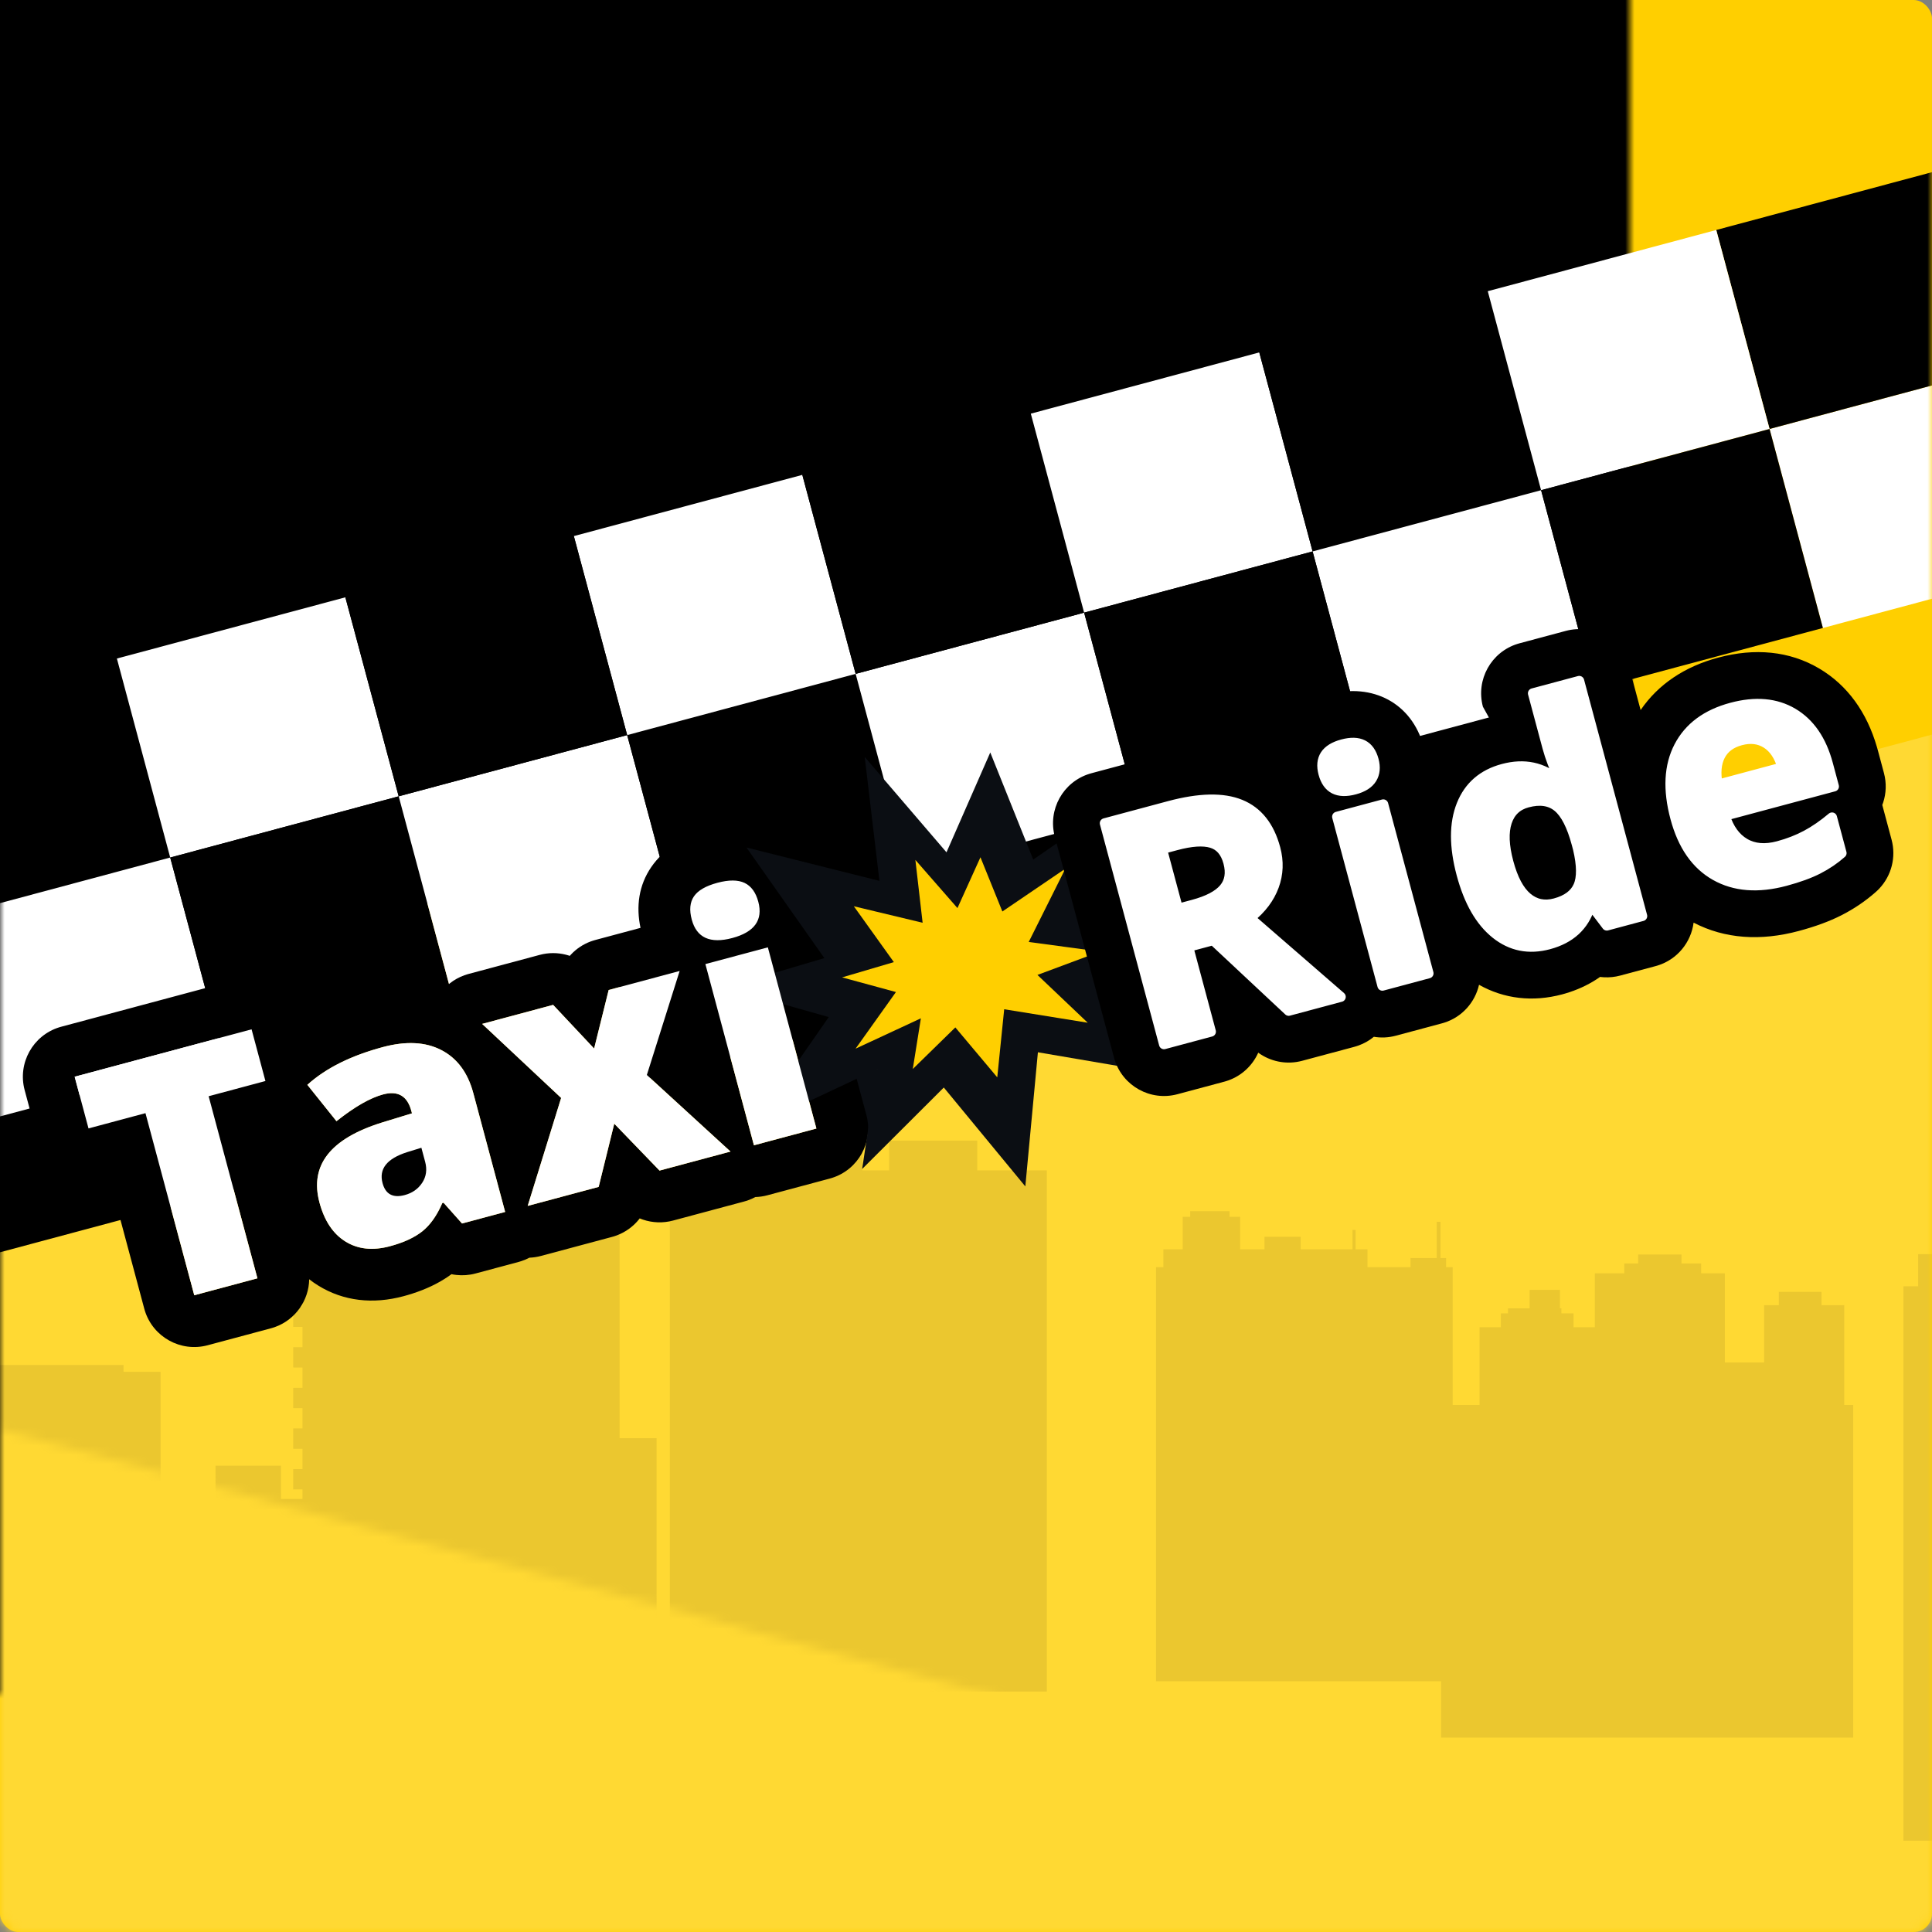 <?xml version="1.0" encoding="UTF-8"?>
<svg width="211px" height="211px" viewBox="0 0 211 211" version="1.1" xmlns="http://www.w3.org/2000/svg" xmlns:xlink="http://www.w3.org/1999/xlink">
    <rect x="0" y="0" width="211" height="211" fill="#808080" stroke="none"/>
    <title>taxi-ride@x3</title>
    <defs>
        <rect id="path-1" x="0" y="0" width="211" height="211" rx="2"></rect>
        <rect id="path-3" x="12.86" y="31.752" width="263" height="134"></rect>
    </defs>
    <g id="Page-1" stroke="none" stroke-width="1" fill="none" fill-rule="evenodd">
        <g id="taxi-ride">
            <mask id="mask-2" fill="white">
                <use xlink:href="#path-1"></use>
            </mask>
            <use id="Rectangle-Copy-79" fill="#FFCF00" xlink:href="#path-1"></use>
            <rect id="Rectangle" fill="#000000" mask="url(#mask-2)" x="-33" y="-26" width="375" height="245"></rect>
            <g id="Group-8" mask="url(#mask-2)">
                <g transform="translate(-25.388, 75.499)">
                    <mask id="mask-4" fill="white">
                        <use xlink:href="#path-3" transform="translate(144.36, 98.752) rotate(-15) translate(-144.36, -98.752) "></use>
                    </mask>
                    <use id="Rectangle" stroke="none" fill="#FFD933" fill-rule="evenodd" transform="translate(144.36, 98.752) rotate(-15) translate(-144.36, -98.752) " xlink:href="#path-3"></use>
                    <path d="M-247.282,62.306 L-247.282,64.653 L-252.832,64.653 L-252.832,62.306 L-254.967,62.306 L-254.967,35.834 L-245.148,35.834 L-245.148,62.306 L-247.282,62.306 Z M-293.818,69.137 L-293.818,46.081 L-284.853,46.081 L-284.853,69.137 L-293.818,69.137 Z M58.421,28.067 L58.421,25.903 L57.411,25.903 L57.411,23.684 L58.421,23.684 L58.421,21.467 L57.411,21.467 L57.411,19.246 L58.421,19.246 L58.421,10.501 L93.057,10.501 L93.057,32.115 L97.096,32.115 L97.096,60.339 L93.057,60.339 L93.057,117.376 L87.657,117.376 L87.657,120.251 L87.018,120.251 L87.018,117.824 L81.944,117.824 L81.944,117.376 L73.884,117.376 L73.884,117.884 L73.167,117.884 L73.167,118.694 L72.939,118.694 L72.939,119.93 L72.07,119.93 L72.07,118.694 L71.155,118.694 L71.155,119.197 L68.686,119.197 L68.686,118.694 L67.361,118.694 L67.361,117.884 L60.303,117.884 L60.303,117.376 L58.421,117.376 L58.421,114.644 L57.411,114.644 L57.411,112.424 L58.421,112.424 L58.421,110.208 L57.411,110.208 L57.411,107.988 L58.421,107.988 L58.421,105.769 L57.411,105.769 L57.411,103.55 L58.421,103.55 L58.421,101.333 L57.411,101.333 L57.411,99.114 L58.421,99.114 L58.421,96.896 L57.411,96.896 L57.411,94.676 L58.421,94.676 L58.421,92.459 L57.411,92.459 L57.411,90.24 L58.421,90.24 L58.421,88.022 L57.411,88.022 L57.411,85.802 L58.421,85.802 L58.421,83.585 L57.411,83.585 L57.411,81.365 L58.421,81.365 L58.421,79.148 L57.411,79.148 L57.411,76.928 L58.421,76.928 L58.421,74.711 L57.411,74.711 L57.411,72.491 L58.421,72.491 L58.421,70.274 L57.411,70.274 L57.411,68.054 L58.421,68.054 L58.421,65.836 L57.411,65.836 L57.411,63.617 L58.421,63.617 L58.421,61.4 L57.411,61.4 L57.411,59.18 L58.421,59.18 L58.421,56.963 L57.411,56.963 L57.411,54.744 L58.421,54.744 L58.421,53.699 L56.074,53.699 L56.074,57.331 L48.926,57.331 L48.926,53.699 L47.166,53.699 L47.166,28.067 L58.421,28.067 L58.421,28.067 Z M38.879,67.585 L38.879,68.33 L23.339,68.33 L23.339,67.585 L22.375,67.585 L22.375,28.913 L42.928,28.913 L42.928,67.585 L38.879,67.585 Z M202.78,78.344 L199.565,78.344 L199.565,72.449 L197.242,72.449 L197.242,73.968 L195.913,73.968 L195.913,74.518 L195.756,74.518 L195.756,76.536 L192.444,76.536 L192.444,74.518 L190.079,74.518 L190.079,73.968 L189.295,73.968 L189.295,72.449 L186.975,72.449 L186.975,63.967 L184.037,63.967 L184.037,79.01 L183.322,79.01 L183.322,80.009 L182.709,80.009 L182.709,83.969 L182.299,83.969 L182.299,80.009 L179.438,80.009 L179.438,79.01 L174.734,79.01 L174.734,80.964 L173.438,80.964 L173.438,83.082 L173.098,83.082 L173.098,80.964 L167.441,80.964 L167.441,82.331 L163.486,82.331 L163.486,80.964 L160.828,80.964 L160.828,84.515 L159.67,84.515 L159.67,85.13 L155.375,85.13 L155.375,84.515 L154.557,84.515 L154.557,80.964 L152.443,80.964 L152.443,79.01 L151.64,79.01 L151.64,33.788 L182.777,33.788 L182.777,27.634 L227.783,27.634 L227.783,63.967 L226.802,63.967 L226.802,74.861 L224.325,74.861 L224.325,76.318 L219.658,76.318 L219.658,74.861 L218.05,74.861 L218.05,68.61 L213.764,68.61 L213.764,78.344 L211.173,78.344 L211.173,79.416 L209.031,79.416 L209.031,80.398 L204.298,80.398 L204.298,79.416 L202.78,79.416 L202.78,78.344 L202.78,78.344 Z M111.416,89.586 L111.416,91.5 L101.613,91.5 L101.613,89.586 L98.543,89.586 L98.543,32.662 L139.716,32.662 L139.716,89.586 L132.117,89.586 L132.117,92.839 L122.497,92.839 L122.497,89.586 L119.573,89.586 L119.573,92.291 L113.852,92.291 L113.852,89.586 L111.416,89.586 Z M-385.35,29.189 L-385.032,29.189 L-385.032,30.424 L-385.35,30.424 L-385.35,31.952 L-385.032,31.952 L-385.032,33.189 L-385.35,33.189 L-385.35,34.717 L-385.032,34.717 L-385.032,35.952 L-385.35,35.952 L-385.35,37.48 L-385.032,37.48 L-385.032,38.717 L-385.35,38.717 L-385.35,40.244 L-385.032,40.244 L-385.032,41.48 L-385.35,41.48 L-385.35,43.007 L-385.032,43.007 L-385.032,44.244 L-385.35,44.244 L-385.35,45.771 L-385.032,45.771 L-385.032,47.007 L-385.35,47.007 L-385.35,48.535 L-385.032,48.535 L-385.032,49.771 L-385.35,49.771 L-385.35,51.299 L-385.032,51.299 L-385.032,52.534 L-385.35,52.534 L-385.35,54.063 L-385.032,54.063 L-385.032,55.299 L-385.35,55.299 L-385.35,56.826 L-385.032,56.826 L-385.032,58.063 L-385.35,58.063 L-385.35,59.591 L-385.032,59.591 L-385.032,60.826 L-385.35,60.826 L-385.35,62.354 L-385.032,62.354 L-385.032,63.591 L-385.35,63.591 L-385.35,65.118 L-385.032,65.118 L-385.032,66.354 L-385.35,66.354 L-385.35,67.881 L-385.032,67.881 L-385.032,69.117 L-385.35,69.117 L-385.35,70.646 L-385.032,70.646 L-385.032,71.881 L-385.35,71.881 L-385.35,73.958 L-389.024,73.958 L-389.024,75.342 L-390.684,75.342 L-390.684,77.341 L-390.886,77.341 L-390.886,75.342 L-392.837,75.342 L-392.837,76.083 L-393.039,76.083 L-393.039,75.342 L-393.847,75.342 L-393.847,77.341 L-394.049,77.341 L-394.049,75.342 L-394.834,75.342 L-394.834,77.499 L-395.035,77.499 L-395.035,75.342 L-397.75,75.342 L-397.75,75.926 L-397.952,75.926 L-397.952,75.342 L-398.714,75.342 L-398.714,76.151 L-398.916,76.151 L-398.916,75.342 L-399.656,75.342 L-399.656,76.084 L-399.903,76.084 L-399.903,76.51 L-399.656,76.51 L-399.656,77.993 L-399.948,77.993 L-399.948,80.285 L-400.15,80.285 L-400.15,77.993 L-401.002,77.993 L-401.002,79.476 L-401.204,79.476 L-401.204,77.993 L-402.572,77.993 L-402.572,79.768 L-402.774,79.768 L-402.774,77.993 L-406.834,77.993 L-406.834,76.51 L-406.588,76.51 L-406.588,76.084 L-406.834,76.084 L-406.834,75.342 L-408.472,75.342 L-408.472,75.746 L-408.964,75.746 L-408.964,75.342 L-409.929,75.342 L-409.929,75.903 L-410.131,75.903 L-410.131,75.342 L-411.095,75.342 L-411.095,73.958 L-413.967,73.958 L-413.967,75.274 L-414.169,75.274 L-414.169,73.958 L-414.947,73.958 L-414.947,27.025 L-385.35,27.025 L-385.35,29.189 L-385.35,29.189 Z M-51.59,93.816 L-62.374,93.816 L-62.374,97.404 L-63.541,97.404 L-63.541,97.928 L-67.042,97.928 L-67.042,97.404 L-72.878,97.404 L-72.878,93.332 L-76.62,93.332 L-76.62,93.654 L-78.712,93.654 L-78.712,93.332 L-83.059,93.332 L-83.059,96.84 L-83.26,96.84 L-83.26,93.332 L-84.587,93.332 L-84.587,93.654 L-85.714,93.654 L-85.714,91.844 L-89.74,91.844 L-89.74,28.758 L-77.485,28.758 L-77.485,28.208 L-50.795,28.208 L-50.795,28.758 L-44.129,28.758 L-44.129,83.568 L-46.499,83.568 L-46.499,86 L-46.727,86 L-46.727,88.167 L-46.941,88.167 L-46.941,86 L-49.183,86 L-49.183,87.174 L-49.732,87.174 L-49.732,86 L-50.93,86 L-50.93,91.844 L-51.106,91.844 L-51.106,93.453 L-50.986,93.453 L-50.986,94.702 L-51.59,94.702 L-51.59,93.816 L-51.59,93.816 Z M-174.681,58.242 L-178.202,58.242 L-178.202,66.328 L-194.497,66.328 L-194.497,67.902 L-206.622,67.902 L-206.622,66.328 L-213.031,66.328 L-213.031,75.44 L-220.26,75.44 L-220.26,77.795 L-221.507,77.795 L-221.507,78.278 L-224.002,78.278 L-224.002,77.795 L-224.568,77.795 L-224.568,75.44 L-225.136,75.44 L-225.136,76.092 L-228.764,76.092 L-228.764,75.44 L-230.493,75.44 L-230.493,76.451 L-231.825,76.451 L-231.825,77.227 L-232.646,77.227 L-232.646,76.451 L-234.121,76.451 L-234.121,80.493 L-234.291,80.493 L-234.291,76.451 L-241.552,76.451 L-241.552,75.44 L-243.204,75.44 L-243.204,24.964 L-216.676,24.964 L-216.676,24.611 L-178.202,24.611 L-178.202,24.634 L-163.58,24.634 L-163.58,58.242 L-166.443,58.242 L-166.443,63.912 L-174.681,63.912 L-174.681,58.242 L-174.681,58.242 Z M-453.612,22.608 L-431.523,22.608 L-431.523,62.89 L-447.115,62.89 L-447.115,53.794 L-453.612,53.794 L-453.612,22.608 Z M-38.912,59.757 L-40.632,59.757 L-40.632,26.603 L-19.379,26.603 L-19.379,28.531 L-15.026,28.531 L-15.026,45.259 L-19.379,45.259 L-19.379,59.757 L-24.338,59.757 L-24.338,60.872 L-32.637,60.872 L-32.637,63.61 L-38.912,63.61 L-38.912,59.757 L-38.912,59.757 Z M372.592,68.168 L369.824,68.168 L369.824,68.766 L364.061,68.766 L364.061,68.168 L362.863,68.168 L362.863,71.166 L362.638,71.166 L362.638,68.168 L361.59,68.168 L361.59,62.749 L360.019,62.749 L360.019,63.294 L352.534,63.294 L352.534,62.749 L347.84,62.749 L347.84,56.847 L345.125,56.847 L345.125,46.799 L347.84,46.799 L347.84,21.438 L376.189,21.438 L376.189,62.749 L374.389,62.749 L374.389,68.168 L373.117,68.168 L373.117,74.016 L372.592,74.016 L372.592,68.168 L372.592,68.168 Z M338.39,65.585 L338.39,70.553 L330.376,70.553 L330.376,66.647 L324.42,66.647 L324.42,65.585 L322.525,65.585 L322.525,66.755 L321.333,66.755 L321.333,69.142 L320.954,69.142 L320.954,66.755 L319.98,66.755 L319.98,71.692 L319.547,71.692 L319.547,66.755 L310.613,66.755 L310.613,65.585 L309.691,65.585 L309.691,68.708 L309.204,68.708 L309.204,65.585 L308.149,65.585 L308.149,19.615 L339.942,19.615 L339.942,65.585 L338.39,65.585 L338.39,65.585 Z M279.208,66.485 L274.93,66.485 L274.93,65.787 L270.89,65.787 L270.89,64.532 L270.598,64.532 L270.598,61.169 L270.89,61.169 L270.89,59.678 L270.598,59.678 L270.598,56.315 L270.89,56.315 L270.89,54.824 L270.598,54.824 L270.598,51.46 L270.89,51.46 L270.89,21.64 L299.442,21.64 L299.442,65.787 L294.098,65.787 L294.098,66.485 L293.502,66.485 L293.502,70.444 L285.76,70.444 L285.76,66.485 L281.97,66.485 L281.97,66.918 L279.208,66.918 L279.208,66.485 L279.208,66.485 Z M251.364,77.523 L249.271,77.523 L249.271,76.925 L247.178,76.925 L247.178,77.624 L242.993,77.624 L242.993,80.433 L234.877,80.433 L234.877,76.925 L233.268,76.925 L233.268,16.376 L266.232,16.376 L266.232,61.187 L266.729,61.187 L266.729,73.847 L266.232,73.847 L266.232,76.925 L264.075,76.925 L264.075,77.523 L261.268,77.523 L261.268,79.309 L256.061,79.309 L256.061,77.523 L253.611,77.523 L253.611,78.493 L253.152,78.493 L253.152,81.249 L252.896,81.249 L252.896,78.493 L251.364,78.493 L251.364,77.523 L251.364,77.523 Z M-345.44,63.214 L-345.44,23.257 L-329.523,23.257 L-329.523,63.214 L-345.44,63.214 Z M-359.733,62.566 L-359.733,20.335 L-349.013,20.335 L-349.013,62.566 L-359.733,62.566 Z M-303.227,112.405 L-303.227,111.555 L-302.993,111.555 L-302.993,112.405 L-302.399,112.405 C-302.297,112.405 -302.215,112.487 -302.215,112.588 L-302.215,113.906 C-302.215,114.008 -302.297,114.09 -302.399,114.09 L-302.993,114.09 L-302.993,117.202 L-303.227,117.202 L-303.227,114.09 L-304.123,114.09 C-304.225,114.09 -304.307,114.008 -304.307,113.906 L-304.307,112.588 C-304.307,112.487 -304.225,112.405 -304.123,112.405 L-303.227,112.405 L-303.227,112.405 Z M-309.382,113.283 L-309.382,112.56 L-305.042,112.56 L-305.042,113.283 L-309.382,113.283 Z M-309.621,117.56 L-309.855,117.56 L-309.855,111.914 L-309.621,111.914 L-309.621,117.56 Z M-310.792,116.704 L-311.027,116.704 L-311.027,111.058 L-310.792,111.058 L-310.792,116.704 Z M-304.523,117.767 L-304.757,117.767 L-304.757,112.121 L-304.523,112.121 L-304.523,117.767 Z M-132.705,130.133 L-131.63,130.133 L-131.63,129.265 L-132.705,129.265 L-132.705,130.133 L-132.705,130.133 Z M-132.705,130.423 L-132.705,131.117 L-131.63,131.117 L-131.63,130.423 L-132.705,130.423 L-132.705,130.423 Z M-163.181,130.133 L-163.181,129.265 L-164.096,129.265 L-164.096,116.651 L-162.169,116.651 L-162.169,28.63 L-132.403,28.63 L-132.403,30.446 L-131.739,30.446 L-131.739,31.504 L-132.403,31.504 L-132.403,33.623 L-131.739,33.623 L-131.739,34.683 L-132.403,34.683 L-132.403,36.801 L-131.739,36.801 L-131.739,37.86 L-132.403,37.86 L-132.403,39.979 L-131.739,39.979 L-131.739,41.039 L-132.403,41.039 L-132.403,43.157 L-131.739,43.157 L-131.739,44.216 L-132.403,44.216 L-132.403,46.334 L-131.739,46.334 L-131.739,47.395 L-132.403,47.395 L-132.403,49.513 L-131.739,49.513 L-131.739,50.572 L-132.403,50.572 L-132.403,52.69 L-131.739,52.69 L-131.739,53.749 L-132.403,53.749 L-132.403,55.868 L-131.739,55.868 L-131.739,56.928 L-132.403,56.928 L-132.403,59.046 L-131.739,59.046 L-131.739,60.105 L-132.403,60.105 L-132.403,62.223 L-131.739,62.223 L-131.739,63.284 L-132.403,63.284 L-132.403,65.402 L-131.739,65.402 L-131.739,66.461 L-132.403,66.461 L-132.403,68.579 L-131.739,68.579 L-131.739,69.639 L-132.403,69.639 L-132.403,71.757 L-131.739,71.757 L-131.739,72.817 L-132.403,72.817 L-132.403,74.935 L-131.739,74.935 L-131.739,75.994 L-132.403,75.994 L-132.403,78.113 L-131.739,78.113 L-131.739,79.172 L-132.403,79.172 L-132.403,81.291 L-131.739,81.291 L-131.739,82.35 L-132.403,82.35 L-132.403,84.469 L-131.739,84.469 L-131.739,85.528 L-132.403,85.528 L-132.403,87.646 L-131.739,87.646 L-131.739,88.705 L-132.403,88.705 L-132.403,90.824 L-131.739,90.824 L-131.739,91.884 L-132.403,91.884 L-132.403,94.002 L-131.739,94.002 L-131.739,95.061 L-132.403,95.061 L-132.403,97.18 L-131.739,97.18 L-131.739,98.24 L-132.403,98.24 L-132.403,100.358 L-131.739,100.358 L-131.739,101.417 L-132.403,101.417 L-132.403,103.536 L-131.739,103.536 L-131.739,104.595 L-132.403,104.595 L-132.403,106.713 L-131.739,106.713 L-131.739,107.773 L-132.403,107.773 L-132.403,109.891 L-131.739,109.891 L-131.739,110.95 L-132.403,110.95 L-132.403,113.069 L-131.739,113.069 L-131.739,114.128 L-132.403,114.128 L-132.403,116.651 L-130.477,116.651 L-130.477,129.265 L-131.391,129.265 L-131.391,130.133 L-130.477,130.133 L-130.477,130.423 L-131.391,130.423 L-131.391,131.117 L-130.477,131.117 L-130.477,131.406 L-164.096,131.406 L-164.096,131.117 L-163.181,131.117 L-163.181,130.423 L-164.096,130.423 L-164.096,130.133 L-163.181,130.133 Z M-134.02,130.133 L-132.944,130.133 L-132.944,129.265 L-134.02,129.265 L-134.02,130.133 Z M-134.02,130.423 L-134.02,131.117 L-132.944,131.117 L-132.944,130.423 L-134.02,130.423 L-134.02,130.423 Z M-135.335,130.133 L-134.26,130.133 L-134.26,129.265 L-135.335,129.265 L-135.335,130.133 Z M-135.335,130.423 L-135.335,131.117 L-134.26,131.117 L-134.26,130.423 L-135.335,130.423 L-135.335,130.423 Z M-136.65,130.133 L-135.574,130.133 L-135.574,129.265 L-136.65,129.265 L-136.65,130.133 L-136.65,130.133 Z M-136.65,130.423 L-136.65,131.117 L-135.574,131.117 L-135.574,130.423 L-136.65,130.423 L-136.65,130.423 Z M-137.964,130.133 L-136.889,130.133 L-136.889,129.265 L-137.964,129.265 L-137.964,130.133 Z M-137.964,130.423 L-137.964,131.117 L-136.889,131.117 L-136.889,130.423 L-137.964,130.423 L-137.964,130.423 Z M-139.279,130.133 L-138.203,130.133 L-138.203,129.265 L-139.279,129.265 L-139.279,130.133 L-139.279,130.133 Z M-139.279,130.423 L-139.279,131.117 L-138.203,131.117 L-138.203,130.423 L-139.279,130.423 L-139.279,130.423 Z M-140.593,130.133 L-139.518,130.133 L-139.518,129.265 L-140.593,129.265 L-140.593,130.133 Z M-140.593,130.423 L-140.593,131.117 L-139.518,131.117 L-139.518,130.423 L-140.593,130.423 L-140.593,130.423 Z M-141.908,130.133 L-140.833,130.133 L-140.833,129.265 L-141.908,129.265 L-141.908,130.133 L-141.908,130.133 Z M-141.908,130.423 L-141.908,131.117 L-140.833,131.117 L-140.833,130.423 L-141.908,130.423 L-141.908,130.423 Z M-143.223,130.133 L-142.147,130.133 L-142.147,129.265 L-143.223,129.265 L-143.223,130.133 Z M-143.223,130.423 L-143.223,131.117 L-142.147,131.117 L-142.147,130.423 L-143.223,130.423 L-143.223,130.423 Z M-144.537,130.133 L-143.462,130.133 L-143.462,129.265 L-144.537,129.265 L-144.537,130.133 Z M-144.537,130.423 L-144.537,131.117 L-143.462,131.117 L-143.462,130.423 L-144.537,130.423 L-144.537,130.423 Z M-145.852,130.133 L-144.776,130.133 L-144.776,129.265 L-145.852,129.265 L-145.852,130.133 Z M-145.852,130.423 L-145.852,131.117 L-144.776,131.117 L-144.776,130.423 L-145.852,130.423 L-145.852,130.423 Z M-147.166,130.133 L-146.091,130.133 L-146.091,129.265 L-147.166,129.265 L-147.166,130.133 L-147.166,130.133 Z M-147.166,130.423 L-147.166,131.117 L-146.091,131.117 L-146.091,130.423 L-147.166,130.423 L-147.166,130.423 Z M-148.481,130.133 L-147.405,130.133 L-147.405,129.265 L-148.481,129.265 L-148.481,130.133 Z M-148.481,130.423 L-148.481,131.117 L-147.405,131.117 L-147.405,130.423 L-148.481,130.423 L-148.481,130.423 Z M-149.796,130.133 L-148.72,130.133 L-148.72,129.265 L-149.796,129.265 L-149.796,130.133 Z M-149.796,130.423 L-149.796,131.117 L-148.72,131.117 L-148.72,130.423 L-149.796,130.423 L-149.796,130.423 Z M-151.11,130.133 L-150.035,130.133 L-150.035,129.265 L-151.11,129.265 L-151.11,130.133 L-151.11,130.133 Z M-151.11,130.423 L-151.11,131.117 L-150.035,131.117 L-150.035,130.423 L-151.11,130.423 L-151.11,130.423 Z M-152.425,130.133 L-151.349,130.133 L-151.349,129.265 L-152.425,129.265 L-152.425,130.133 Z M-152.425,130.423 L-152.425,131.117 L-151.349,131.117 L-151.349,130.423 L-152.425,130.423 L-152.425,130.423 Z M-153.74,130.133 L-152.664,130.133 L-152.664,129.265 L-153.74,129.265 L-153.74,130.133 L-153.74,130.133 Z M-153.74,130.423 L-153.74,131.117 L-152.664,131.117 L-152.664,130.423 L-153.74,130.423 L-153.74,130.423 Z M-155.054,130.133 L-153.979,130.133 L-153.979,129.265 L-155.054,129.265 L-155.054,130.133 L-155.054,130.133 Z M-155.054,130.423 L-155.054,131.117 L-153.979,131.117 L-153.979,130.423 L-155.054,130.423 L-155.054,130.423 Z M-156.369,130.133 L-155.293,130.133 L-155.293,129.265 L-156.369,129.265 L-156.369,130.133 Z M-156.369,130.423 L-156.369,131.117 L-155.293,131.117 L-155.293,130.423 L-156.369,130.423 L-156.369,130.423 Z M-157.684,130.133 L-156.609,130.133 L-156.609,129.265 L-157.684,129.265 L-157.684,130.133 Z M-157.684,130.423 L-157.684,131.117 L-156.609,131.117 L-156.609,130.423 L-157.684,130.423 L-157.684,130.423 Z M-158.998,130.133 L-157.923,130.133 L-157.923,129.265 L-158.998,129.265 L-158.998,130.133 Z M-158.998,130.423 L-158.998,131.117 L-157.923,131.117 L-157.923,130.423 L-158.998,130.423 L-158.998,130.423 Z M-160.313,130.133 L-159.238,130.133 L-159.238,129.265 L-160.313,129.265 L-160.313,130.133 Z M-160.313,130.423 L-160.313,131.117 L-159.238,131.117 L-159.238,130.423 L-160.313,130.423 L-160.313,130.423 Z M-161.627,130.133 L-160.552,130.133 L-160.552,129.265 L-161.627,129.265 L-161.627,130.133 Z M-161.627,130.423 L-161.627,131.117 L-160.552,131.117 L-160.552,130.423 L-161.627,130.423 L-161.627,130.423 Z M-162.942,130.133 L-161.867,130.133 L-161.867,129.265 L-162.942,129.265 L-162.942,130.133 L-162.942,130.133 Z M-162.942,130.423 L-162.942,131.117 L-161.867,131.117 L-161.867,130.423 L-162.942,130.423 L-162.942,130.423 Z M-115.069,90.198 L-118.465,90.198 L-118.465,91.435 L-119.726,91.435 L-119.726,96.093 L-120.211,96.093 L-120.211,91.435 L-123.413,91.435 L-123.413,94.152 L-124.093,94.152 L-124.093,91.435 L-124.869,91.435 L-124.869,90.198 L-126.626,90.198 L-126.626,21.509 L-101.747,21.509 L-101.747,23.401 L-95.797,23.401 L-95.797,61.533 L-96.729,61.533 L-96.729,62.81 L-100.223,62.81 L-100.223,61.533 L-101.747,61.533 L-101.747,90.198 L-103.037,90.198 L-103.037,94.734 L-107.209,94.734 L-107.209,95.219 L-110.897,95.219 L-110.897,94.734 L-111.479,94.734 L-111.479,91.144 L-115.069,91.144 L-115.069,90.198 L-115.069,90.198 Z" id="Shape" stroke="none" fill="#EBC72F" fill-rule="evenodd" mask="url(#mask-4)" transform="translate(-38.711, 70.953) scale(1, -1) translate(38.711, -70.953) "></path>
                    <path d="M-262.288,10.677 C-262.288,10.901 -262.471,11.084 -262.695,11.084 C-262.92,11.084 -263.103,10.901 -263.103,10.677 C-263.103,10.636 -263.097,10.597 -263.086,10.56 L-264.563,10.56 L-264.563,10.916 C-264.529,10.87 -264.492,10.844 -264.452,10.844 C-264.317,10.844 -264.206,11.141 -264.206,11.505 C-264.206,11.868 -264.317,12.166 -264.452,12.166 C-264.492,12.166 -264.529,12.14 -264.563,12.094 L-264.563,13.998 L-264.837,13.998 L-264.837,13.619 L-265.057,13.619 L-265.057,14.382 L-265.332,14.382 L-265.332,11.558 C-265.384,11.578 -265.441,11.588 -265.5,11.588 C-265.765,11.588 -265.981,11.373 -265.981,11.108 C-265.981,11.087 -265.979,11.067 -265.977,11.046 L-267.066,11.046 L-267.066,11.218 C-266.88,11.236 -266.734,11.393 -266.734,11.583 C-266.734,11.785 -266.899,11.949 -267.101,11.949 C-267.302,11.949 -267.468,11.785 -267.468,11.583 C-267.468,11.466 -267.413,11.363 -267.328,11.295 L-267.328,11.046 L-268.386,11.046 C-268.475,11.094 -268.577,11.121 -268.685,11.121 C-269.01,11.121 -269.281,10.875 -269.321,10.56 L-270.267,10.56 L-270.267,12.623 L-270.542,12.623 L-270.542,10.56 L-271.618,10.56 C-271.616,10.58 -271.616,10.599 -271.616,10.619 C-271.616,11.011 -271.925,11.331 -272.305,11.331 C-272.466,11.331 -272.614,11.274 -272.731,11.178 L-273.779,11.178 L-273.779,13.668 L-274.053,13.668 L-274.053,11.178 L-274.443,11.178 C-274.57,11.3 -274.742,11.376 -274.931,11.376 C-275.321,11.376 -275.641,11.051 -275.641,10.652 C-275.641,10.621 -275.639,10.59 -275.636,10.56 L-275.925,10.56 L-275.925,11.386 C-275.843,11.471 -275.795,11.573 -275.795,11.682 C-275.795,11.984 -276.163,12.23 -276.615,12.23 C-277.066,12.23 -277.435,11.984 -277.435,11.682 C-277.435,11.518 -277.327,11.371 -277.156,11.271 C-277.444,11.173 -277.67,10.901 -277.74,10.56 L-278.002,10.56 L-278.002,11.525 L-279.659,11.525 C-279.65,11.558 -279.645,11.592 -279.645,11.627 C-279.645,11.923 -280.004,12.164 -280.443,12.164 C-280.883,12.164 -281.242,11.923 -281.242,11.627 C-281.242,11.592 -281.237,11.558 -281.227,11.525 L-284.2,11.525 L-284.2,10.56 L-285.517,10.56 L-285.517,13.78 C-285.438,13.742 -285.349,13.72 -285.255,13.72 C-284.923,13.72 -284.653,13.991 -284.653,14.323 C-284.653,14.654 -284.923,14.926 -285.255,14.926 C-285.349,14.926 -285.438,14.904 -285.517,14.865 L-285.517,18.338 L-285.791,18.338 L-285.791,14.598 C-285.834,14.515 -285.858,14.422 -285.858,14.323 C-285.858,14.224 -285.834,14.131 -285.791,14.048 L-285.791,12.252 C-285.901,12.335 -286.037,12.384 -286.185,12.384 C-286.547,12.384 -286.842,12.088 -286.842,11.726 C-286.842,11.364 -286.547,11.069 -286.185,11.069 C-286.037,11.069 -285.901,11.118 -285.791,11.2 L-285.791,10.56 L-294.498,10.56 L-294.498,-109.885 L-295.56,-109.885 L-295.56,-92.851 L-308.775,-92.851 L-308.775,-109.885 L-310.221,-109.885 L-310.221,-81.768 L-311.424,-81.768 L-311.424,-62.773 L-311.87,-62.773 L-311.87,-55.236 L-319.353,-55.236 L-319.353,-59.701 L-321.048,-59.701 L-321.048,-61.892 L-332.582,-61.892 L-332.582,-62.773 L-341.388,-62.773 L-341.388,-103.654 L-343.748,-103.654 L-343.748,-102.31 L-343.907,-102.31 L-343.907,-101.455 L-343.748,-101.455 L-343.748,-98.92 L-345.984,-98.92 L-345.984,-99.297 L-347.774,-99.297 L-347.774,-94.14 L-361.15,-94.14 L-361.15,-104.941 L-363.963,-104.941 L-363.963,-36.156 L-373.762,-36.156 L-373.762,-35.486 L-374.192,-35.486 L-374.192,-34.27 L-374.3,-34.27 L-374.3,-35.486 L-375.551,-35.486 L-375.551,-35.272 L-375.766,-35.272 L-375.766,-34.342 L-375.91,-34.342 L-375.91,-35.272 L-377.197,-35.272 L-377.197,-35.486 L-384.963,-35.486 L-384.963,-36.156 L-392.935,-36.156 L-392.935,-103.525 L-394.584,-103.525 L-394.584,-98.378 L-396.121,-98.378 L-396.121,-86.404 L-405.951,-86.404 L-405.951,-109.885 L-414.612,-109.885 L-414.612,-128.267 L429.131,-128.267 L429.131,-109.885 L420.589,-109.885 L420.589,-91.303 L407.833,-91.303 L407.833,-89.309 L386.081,-89.309 L386.081,-88.722 L385.017,-88.722 L382.185,-86.47 L376.391,-86.47 L373.33,-88.722 L372.776,-88.722 L372.776,-89.309 L368.773,-89.309 L368.773,-88.616 L370.055,-88.616 L370.055,-82.566 L366.367,-82.566 L366.367,-81.863 L364.631,-81.863 L364.631,-81.196 L363.612,-81.196 L363.612,-79.754 L363.086,-79.754 L363.086,-81.196 L362.067,-81.196 L362.067,-81.863 L360.33,-81.863 L360.33,-82.566 L356.643,-82.566 L356.643,-88.616 L357.925,-88.616 L357.925,-91.303 L344.756,-91.303 L344.756,-105.62 L343.936,-105.62 L343.936,-99.245 L344.382,-99.245 L344.382,-97.752 L342.314,-94.809 L335.561,-94.809 L335.561,-89.784 L335.155,-89.784 L335.155,-88.924 L334.432,-88.924 L334.432,-88.063 L334.223,-88.063 L334.223,-82.979 L333.521,-82.979 L333.521,-88.063 L330.501,-88.063 L330.501,-88.924 L329.145,-88.924 L329.145,-89.784 L322.052,-89.784 L322.052,-88.841 L316.435,-88.841 L316.435,-89.784 L312.243,-89.784 L312.243,-87.203 L308.22,-87.203 L308.22,-89.784 L306.956,-89.784 L306.956,-94.809 L305.008,-94.809 L301.532,-97.752 L301.532,-99.245 L302.626,-99.245 L302.626,-109.885 L301.372,-109.885 L301.372,-104.339 L298.763,-104.339 L298.763,-91.937 L298.372,-91.937 L298.372,-89.482 L294.451,-89.482 L294.451,-91.937 L293.852,-91.937 L293.852,-90.681 L282.357,-90.681 L282.357,-91.937 L281.526,-91.937 L281.526,-97.012 L273.589,-97.012 L273.589,-101.249 L271.89,-101.249 L271.89,-89.756 L269.46,-89.756 L269.46,-86.883 L268.849,-86.883 L268.849,-84.406 L266.235,-84.406 L266.235,-86.883 L265.2,-86.883 L265.2,-86.371 L258.99,-86.371 L258.99,-86.883 L257.968,-86.883 L257.968,-89.756 L255.798,-89.756 L243.517,-89.756 L240.763,-89.756 L240.763,-88.634 L236.028,-88.634 L236.028,-89.756 L234.381,-89.756 L234.381,-92.339 L233.145,-92.339 L233.145,-109.885 L231.866,-109.885 L231.866,-96.258 L231.502,-96.258 L231.502,-95.399 L225.736,-95.399 L225.736,-96.258 L223.847,-96.258 L223.847,-95.399 L218.083,-95.399 L218.083,-96.258 L216.192,-96.258 L216.192,-95.399 L212.339,-95.399 L212.339,-94.551 L212.824,-94.551 L212.824,-93.043 L212.339,-93.043 L212.339,-91.535 L212.824,-91.535 L212.824,-90.027 L212.339,-90.027 L212.339,-88.52 L212.824,-88.52 L212.824,-87.011 L212.339,-87.011 L212.339,-85.503 L212.824,-85.503 L212.824,-83.996 L212.339,-83.996 L212.339,-82.488 L212.824,-82.488 L212.824,-80.981 L212.339,-80.981 L212.339,-79.474 L212.824,-79.474 L212.824,-77.964 L212.339,-77.964 L212.339,-76.457 L212.824,-76.457 L212.824,-74.949 L212.339,-74.949 L212.339,-73.442 L212.824,-73.442 L212.824,-71.933 L212.339,-71.933 L212.339,-70.426 L212.824,-70.426 L212.824,-68.918 L212.339,-68.918 L212.339,-67.411 L212.824,-67.411 L212.824,-65.902 L212.339,-65.902 L212.339,-64.395 L212.824,-64.395 L173.721,-64.395 L174.206,-64.395 L174.206,-65.902 L173.721,-65.902 L173.721,-67.411 L174.206,-67.411 L174.206,-68.918 L173.721,-68.918 L173.721,-70.426 L174.206,-70.426 L174.206,-71.933 L173.721,-71.933 L173.721,-73.442 L174.206,-73.442 L174.206,-74.949 L173.721,-74.949 L173.721,-76.457 L174.206,-76.457 L174.206,-77.964 L173.721,-77.964 L173.721,-79.474 L174.206,-79.474 L174.206,-80.981 L173.721,-80.981 L173.721,-82.488 L174.206,-82.488 L174.206,-83.996 L173.721,-83.996 L173.721,-85.503 L174.206,-85.503 L174.206,-87.011 L173.721,-87.011 L173.721,-88.52 L174.206,-88.52 L174.206,-90.027 L173.721,-90.027 L173.721,-91.535 L174.206,-91.535 L174.206,-93.043 L173.721,-93.043 L173.721,-94.551 L174.206,-94.551 L174.206,-96.059 L173.721,-96.059 L173.721,-96.258 L173.279,-96.258 L173.279,-95.399 L167.515,-95.399 L167.515,-96.258 L165.625,-96.258 L165.625,-95.399 L162.954,-95.399 L162.954,-88.6 L160.002,-88.6 L160.002,-69.08 L158.45,-69.08 L158.45,-65.679 L157.672,-65.679 L157.672,-64.751 L156.539,-64.751 L156.539,-65.238 L155.456,-65.238 L155.456,-64.665 L153.538,-64.665 L153.538,-64.068 L153.147,-64.068 L153.147,-65.679 L151.799,-65.679 L151.799,-68.205 L150.582,-68.205 L150.582,-67.291 L143.713,-67.291 L143.713,-68.205 L138.366,-68.205 L138.366,-69.08 L137.306,-69.08 L137.306,-88.011 L132.878,-88.011 L132.878,-89.601 L130.865,-89.601 L130.865,-71.284 L129.373,-71.284 L129.373,-65.745 L126.644,-65.745 L126.644,-65.107 L123.633,-65.107 L123.633,-63.619 L123.243,-63.619 L123.243,-65.745 L122.569,-65.745 L122.569,-71.284 L121.028,-71.284 L121.028,-68.91 L120.053,-68.91 L120.053,-67.341 L111.619,-67.341 L111.619,-68.91 L105.935,-68.91 L105.935,-71.284 L105.765,-71.284 L105.765,-91.127 L99.659,-91.127 L99.659,-84.174 L96.058,-84.174 L96.058,-83.493 L89.748,-83.493 L89.748,-84.174 L87.449,-84.174 L87.449,-82.308 L85.456,-82.308 L85.456,-81.3 L80.736,-81.3 L80.736,-82.308 L77.602,-82.308 L77.602,-80.957 L77.002,-80.957 L77.002,-78.334 L76.573,-78.334 L76.573,-80.957 L75.457,-80.957 L75.457,-78.549 L74.943,-78.549 L74.943,-80.957 L72.796,-80.957 L72.796,-76.399 L71.98,-76.399 L71.98,-82.308 L68.074,-82.308 L68.074,-29.834 L67.766,-29.834 L67.766,-29.209 L68.027,-29.209 L68.027,-25.535 L68.327,-25.535 C68.41,-25.535 68.477,-25.468 68.477,-25.386 L68.477,-21.525 C68.477,-21.443 68.41,-21.376 68.327,-21.376 L67.953,-21.376 L67.953,-18.639 L67.766,-18.639 L67.766,-21.376 L64.662,-21.376 L64.662,-18.49 L64.474,-18.49 L64.474,-21.376 L64.099,-21.376 L64.099,-18.189 L63.913,-18.189 L63.913,-21.376 L61.668,-21.376 C61.585,-21.376 61.518,-21.443 61.518,-21.525 L61.518,-25.386 C61.518,-25.456 61.565,-25.514 61.63,-25.53 L61.63,-28.973 L51.641,-28.973 L51.641,-25.686 L51.453,-25.686 L51.453,-28.973 L49.597,-28.973 L49.597,-23.719 L49.41,-23.719 L49.41,-28.973 L45.419,-28.973 L45.419,-24.387 L45.233,-24.387 L45.233,-28.973 L40.041,-28.973 L40.041,-26.035 L39.855,-26.035 L39.855,-28.973 L38.317,-28.973 L38.317,-28.463 L37.963,-28.463 L37.963,-28.973 L37.303,-28.973 L37.303,-21.355 L37.115,-21.355 L37.115,-28.973 L36.886,-28.973 L36.886,-20.365 L36.7,-20.365 L36.7,-28.973 L33.02,-28.973 L33.02,-23.898 L32.833,-23.898 L32.833,-28.973 L30.709,-28.973 L30.709,-24.877 L30.522,-24.877 L30.522,-28.973 L30.042,-28.973 L30.042,-29.834 L28.68,-29.834 L28.68,-26.76 L28.325,-26.76 L28.325,-29.834 L27.783,-29.834 L27.783,-28.239 L27.429,-28.239 L27.429,-29.834 L24.882,-29.834 L24.882,-109.885 L18.284,-109.885 L19.982,-106.114 C22.328,-105.954 23.597,-105.782 23.597,-105.605 C23.597,-105.405 21.988,-105.213 19.042,-105.035 L19.042,-100.372 C19.064,-100.279 19.076,-100.172 19.076,-100.059 C19.076,-99.689 18.947,-99.387 18.79,-99.387 C18.633,-99.387 18.505,-99.689 18.505,-100.059 C18.505,-100.428 18.633,-100.73 18.79,-100.73 C18.809,-100.73 18.828,-100.725 18.847,-100.717 L18.847,-105.024 C18.225,-104.987 17.546,-104.951 16.813,-104.916 L16.813,-100.374 C16.834,-100.28 16.847,-100.172 16.847,-100.059 C16.847,-99.689 16.719,-99.387 16.56,-99.387 C16.403,-99.387 16.275,-99.689 16.275,-100.059 C16.275,-100.428 16.403,-100.73 16.56,-100.73 C16.58,-100.73 16.599,-100.725 16.617,-100.717 L16.617,-104.906 C15.979,-104.876 15.3,-104.846 14.584,-104.817 L14.584,-100.373 C14.605,-100.279 14.617,-100.172 14.617,-100.059 C14.617,-99.689 14.489,-99.387 14.331,-99.387 C14.174,-99.387 14.046,-99.689 14.046,-100.059 C14.046,-100.428 14.174,-100.73 14.331,-100.73 C14.35,-100.73 14.369,-100.725 14.387,-100.717 L14.387,-104.809 C13.74,-104.783 13.062,-104.757 12.354,-104.732 L12.354,-100.374 C12.375,-100.28 12.388,-100.172 12.388,-100.059 C12.388,-99.689 12.26,-99.387 12.101,-99.387 C11.944,-99.387 11.817,-99.689 11.817,-100.059 C11.817,-100.428 11.944,-100.73 12.101,-100.73 C12.121,-100.73 12.14,-100.725 12.158,-100.717 L12.158,-104.725 C11.505,-104.702 10.827,-104.68 10.125,-104.657 L10.125,-100.373 C10.146,-100.279 10.158,-100.172 10.158,-100.059 C10.158,-99.689 10.03,-99.387 9.872,-99.387 C9.715,-99.387 9.587,-99.689 9.587,-100.059 C9.587,-100.428 9.715,-100.73 9.872,-100.73 C9.891,-100.73 9.91,-100.725 9.929,-100.717 L9.929,-104.651 C9.271,-104.631 8.593,-104.61 7.895,-104.59 L7.895,-100.373 C7.916,-100.279 7.928,-100.172 7.928,-100.059 C7.928,-99.689 7.801,-99.387 7.643,-99.387 C7.485,-99.387 7.357,-99.689 7.357,-100.059 C7.357,-100.428 7.485,-100.73 7.643,-100.73 C7.662,-100.73 7.681,-100.725 7.7,-100.717 L7.7,-104.585 C7.039,-104.566 6.361,-104.548 5.666,-104.53 L5.666,-100.37 C5.687,-100.277 5.699,-100.171 5.699,-100.059 C5.699,-99.689 5.571,-99.387 5.413,-99.387 C5.257,-99.387 5.128,-99.689 5.128,-100.059 C5.128,-100.428 5.257,-100.73 5.413,-100.73 C5.433,-100.73 5.452,-100.725 5.47,-100.717 L5.47,-104.525 C4.807,-104.508 4.129,-104.491 3.437,-104.475 L3.437,-101.354 C6.545,-97.763 8.58,-92.072 8.58,-90.217 C8.58,-87.434 3.754,-85.163 -2.163,-85.163 C-2.388,-85.163 -2.61,-85.175 -2.829,-85.197 C-3.919,-84.364 -6.129,-83.793 -8.669,-83.793 C-9.66,-83.793 -10.601,-83.88 -11.447,-84.036 C-12.226,-83.908 -13.082,-83.837 -13.981,-83.837 C-15.05,-83.837 -16.06,-83.937 -16.954,-84.116 C-17.647,-84.017 -18.396,-83.964 -19.174,-83.964 C-19.919,-83.964 -20.636,-84.012 -21.304,-84.102 C-22.001,-83.932 -22.786,-83.837 -23.615,-83.837 C-25.042,-83.837 -26.339,-84.121 -27.283,-84.584 C-27.996,-84.934 -27.914,-85.117 -28.646,-84.697 C-29.538,-84.185 -30.312,-83.611 -30.62,-83.639 C-31.003,-83.604 -32.108,-84.505 -33.265,-85.053 C-33.564,-85.194 -34.024,-85.136 -34.355,-85.055 C-35.531,-84.765 -36.864,-83.587 -37.26,-83.623 C-37.684,-83.584 -39.19,-84.947 -40.421,-85.104 C-40.781,-85.15 -41.206,-85.137 -41.548,-85.021 C-42.593,-84.668 -43.724,-83.604 -44.072,-83.638 C-44.465,-83.599 -45.86,-84.964 -46.998,-85.12 C-48.304,-84.964 -49.904,-83.599 -50.355,-83.638 C-50.806,-83.599 -52.406,-84.964 -53.713,-85.12 C-54.851,-84.964 -56.245,-83.599 -56.638,-83.638 C-56.986,-83.604 -58.117,-84.668 -59.161,-85.021 C-59.504,-85.137 -59.929,-85.15 -60.288,-85.104 C-61.519,-84.947 -63.027,-83.584 -63.45,-83.623 C-63.847,-83.587 -65.18,-84.765 -66.355,-85.055 C-66.686,-85.136 -67.146,-85.194 -67.444,-85.053 C-68.601,-84.505 -69.706,-83.604 -70.089,-83.639 C-70.399,-83.611 -71.172,-84.185 -72.063,-84.697 C-72.796,-85.117 -72.714,-84.934 -73.428,-84.584 C-74.37,-84.121 -75.668,-83.837 -77.095,-83.837 C-77.925,-83.837 -78.709,-83.932 -79.405,-84.102 C-80.074,-84.012 -80.79,-83.964 -81.536,-83.964 C-82.314,-83.964 -83.063,-84.017 -83.757,-84.116 C-84.651,-83.937 -85.66,-83.837 -86.729,-83.837 C-87.627,-83.837 -88.483,-83.908 -89.264,-84.036 C-90.109,-83.88 -91.05,-83.793 -92.042,-83.793 C-94.581,-83.793 -96.79,-84.364 -97.88,-85.196 C-98.102,-85.175 -98.324,-85.163 -98.547,-85.163 C-104.464,-85.163 -109.289,-87.434 -109.289,-90.217 C-109.289,-92.072 -107.255,-97.764 -104.146,-101.354 L-104.146,-104.475 C-104.839,-104.491 -105.518,-104.508 -106.18,-104.525 L-106.18,-100.717 C-106.162,-100.725 -106.143,-100.73 -106.124,-100.73 C-105.966,-100.73 -105.838,-100.428 -105.838,-100.059 C-105.838,-99.689 -105.966,-99.387 -106.124,-99.387 C-106.281,-99.387 -106.409,-99.689 -106.409,-100.059 C-106.409,-100.171 -106.398,-100.277 -106.377,-100.37 L-106.377,-104.53 C-107.072,-104.548 -107.75,-104.566 -108.41,-104.585 L-108.41,-100.717 C-108.392,-100.725 -108.373,-100.73 -108.353,-100.73 C-108.196,-100.73 -108.067,-100.428 -108.067,-100.059 C-108.067,-99.689 -108.196,-99.387 -108.353,-99.387 C-108.511,-99.387 -108.639,-99.689 -108.639,-100.059 C-108.639,-100.172 -108.627,-100.279 -108.606,-100.373 L-108.606,-104.59 C-109.304,-104.61 -109.981,-104.631 -110.639,-104.651 L-110.639,-100.717 C-110.621,-100.725 -110.602,-100.73 -110.583,-100.73 C-110.425,-100.73 -110.297,-100.428 -110.297,-100.059 C-110.297,-99.689 -110.425,-99.387 -110.583,-99.387 C-110.74,-99.387 -110.868,-99.689 -110.868,-100.059 C-110.868,-100.172 -110.856,-100.279 -110.835,-100.373 L-110.835,-104.657 C-111.537,-104.679 -112.215,-104.702 -112.868,-104.725 L-112.868,-100.717 C-112.85,-100.725 -112.832,-100.73 -112.813,-100.73 C-112.655,-100.73 -112.526,-100.428 -112.526,-100.059 C-112.526,-99.689 -112.655,-99.387 -112.813,-99.387 C-112.969,-99.387 -113.098,-99.689 -113.098,-100.059 C-113.098,-100.172 -113.086,-100.278 -113.065,-100.372 L-113.065,-104.732 C-113.772,-104.757 -114.45,-104.783 -115.098,-104.809 L-115.098,-100.717 C-115.079,-100.725 -115.061,-100.73 -115.041,-100.73 C-114.884,-100.73 -114.756,-100.428 -114.756,-100.059 C-114.756,-99.689 -114.884,-99.387 -115.041,-99.387 C-115.199,-99.387 -115.328,-99.689 -115.328,-100.059 C-115.328,-100.172 -115.315,-100.279 -115.294,-100.374 L-115.294,-104.817 C-116.011,-104.846 -116.689,-104.876 -117.327,-104.906 L-117.327,-100.717 C-117.309,-100.725 -117.29,-100.73 -117.271,-100.73 C-117.114,-100.73 -116.985,-100.428 -116.985,-100.059 C-116.985,-99.689 -117.114,-99.387 -117.271,-99.387 C-117.428,-99.387 -117.556,-99.689 -117.556,-100.059 C-117.556,-100.171 -117.544,-100.277 -117.523,-100.371 L-117.523,-104.916 C-118.257,-104.951 -118.935,-104.987 -119.557,-105.024 L-119.557,-100.717 C-119.539,-100.725 -119.52,-100.73 -119.5,-100.73 C-119.342,-100.73 -119.215,-100.428 -119.215,-100.059 C-119.215,-99.689 -119.342,-99.387 -119.5,-99.387 C-119.657,-99.387 -119.787,-99.689 -119.787,-100.059 C-119.787,-100.172 -119.774,-100.278 -119.753,-100.372 L-119.753,-105.035 C-122.698,-105.213 -124.308,-105.405 -124.308,-105.605 C-124.308,-105.782 -123.038,-105.954 -120.691,-106.114 L-118.995,-109.885 L-126.904,-109.885 L-126.904,-31.104 C-126.904,-30.771 -127.173,-30.499 -127.504,-30.493 L-127.504,-27.59 C-127.504,-27.096 -127.907,-26.692 -128.402,-26.692 L-133.152,-26.692 L-133.152,-23.042 C-133.152,-22.752 -133.389,-22.514 -133.679,-22.514 L-137.332,-22.514 L-137.332,-22.289 L-138.375,-22.289 L-138.375,-21.888 L-139.359,-21.888 L-139.359,-15.324 L-139.609,-15.324 L-139.609,-22.514 L-139.786,-22.514 L-139.786,-22.289 L-140.236,-22.289 L-140.236,-20.558 L-140.403,-20.558 L-140.403,-22.289 L-141.126,-22.289 L-141.126,-22.514 L-142.706,-22.514 C-142.996,-22.514 -143.234,-22.752 -143.234,-23.042 L-143.234,-26.692 L-143.622,-26.692 L-143.622,-26.128 L-145.628,-26.128 L-145.628,-26.379 L-146.548,-26.379 L-146.548,-26.692 L-148.301,-26.692 C-148.795,-26.692 -149.199,-27.096 -149.199,-27.59 L-149.199,-30.585 C-149.372,-30.693 -149.487,-30.885 -149.487,-31.104 L-149.487,-94.99 L-152.926,-94.99 L-152.926,-109.885 L-155.589,-109.885 L-155.589,-8.176 L-157.937,-8.176 L-157.937,-5.79 L-157.607,-5.79 L-157.607,-5.412 L-157.937,-5.412 L-157.937,-2.958 L-157.607,-2.958 L-157.607,-2.581 L-157.937,-2.581 L-157.937,-0.128 L-157.607,-0.128 L-157.607,0.25 L-158.537,0.25 C-158.455,0.408 -158.409,0.588 -158.409,0.778 C-158.409,1.413 -158.927,1.931 -159.562,1.931 C-160.055,1.931 -160.477,1.62 -160.641,1.184 C-161.276,1.141 -161.741,1.008 -161.741,0.851 C-161.741,0.698 -161.298,0.567 -160.687,0.521 C-160.665,0.426 -160.631,0.335 -160.587,0.25 L-165.522,0.25 C-165.516,0.285 -165.512,0.32 -165.512,0.356 C-165.512,0.679 -165.775,0.943 -166.098,0.943 C-166.421,0.943 -166.684,0.679 -166.684,0.356 C-166.684,0.32 -166.68,0.285 -166.674,0.25 L-169.724,0.25 C-169.723,0.261 -169.723,0.272 -169.723,0.284 C-169.723,0.586 -169.97,0.832 -170.272,0.832 C-170.575,0.832 -170.822,0.586 -170.822,0.284 C-170.822,0.272 -170.821,0.261 -170.821,0.25 L-179.196,0.25 C-179.064,0.435 -178.986,0.662 -178.986,0.906 C-178.986,1.531 -179.497,2.041 -180.122,2.041 C-180.747,2.041 -181.257,1.531 -181.257,0.906 C-181.257,0.598 -181.133,0.318 -180.933,0.113 L-180.933,-0.128 L-180.712,-0.128 L-180.712,-2.581 L-180.933,-2.581 L-180.933,-2.958 L-180.712,-2.958 L-180.712,-4.967 C-181.105,-5.038 -181.404,-5.383 -181.404,-5.795 C-181.404,-6.208 -181.105,-6.552 -180.712,-6.623 L-180.712,-8.176 L-182.952,-8.176 L-182.952,-91.864 L-184.711,-91.864 L-184.711,-90.693 L-188.417,-90.693 L-188.417,-91.864 L-189.88,-91.864 L-189.88,-101.827 L-192.317,-101.827 L-192.317,-93.525 L-193.097,-93.525 L-193.097,-90.595 L-202.36,-90.595 L-202.36,-93.525 L-206.927,-93.525 L-206.927,-26.437 L-207.502,-26.437 L-207.502,-25.948 L-209.36,-25.948 L-209.36,-21.812 L-210.394,-21.812 L-210.394,-21.301 L-219.776,-16.418 L-220.14,-16.418 L-220.14,-13.781 L-220.379,-13.781 L-220.379,-16.438 L-220.758,-16.636 L-221.638,-16.178 L-221.826,-16.178 L-221.826,-12.342 L-222.066,-12.342 L-222.066,-16.178 L-222.254,-16.178 L-223.133,-16.636 L-223.496,-16.447 L-223.496,-13.062 L-223.736,-13.062 L-223.736,-16.418 L-224.116,-16.418 L-233.498,-21.301 L-233.498,-21.812 L-234.531,-21.812 L-234.531,-25.948 L-236.39,-25.948 L-236.39,-26.437 L-236.964,-26.437 L-236.964,-109.885 L-238.833,-109.885 L-238.833,-85.76 L-240.609,-85.76 L-240.609,-85.178 L-245.254,-85.178 L-245.254,-39.809 L-245.615,-39.809 L-245.615,-39.576 L-256.899,-39.576 L-256.899,10.56 L-258.737,10.56 L-258.737,11.012 L-259.125,11.012 C-259.123,11.03 -259.122,11.048 -259.122,11.066 C-259.122,11.308 -259.315,11.505 -259.554,11.505 C-259.741,11.505 -259.901,11.383 -259.961,11.212 L-259.961,11.985 L-260.021,11.985 C-260.081,12.127 -260.211,12.225 -260.362,12.225 C-260.571,12.225 -260.741,12.039 -260.741,11.811 C-260.741,11.598 -260.594,11.422 -260.405,11.399 L-260.405,11.012 L-262.059,11.012 L-262.059,10.56 L-262.305,10.56 C-262.294,10.597 -262.288,10.636 -262.288,10.677 Z M-265.332,10.658 L-265.332,10.56 L-267.066,10.56 L-267.066,10.805 L-265.872,10.805 C-265.784,10.697 -265.65,10.628 -265.5,10.628 C-265.441,10.628 -265.384,10.639 -265.332,10.658 L-265.332,10.658 Z M-267.328,10.56 L-268.048,10.56 C-268.059,10.649 -268.089,10.732 -268.133,10.805 L-267.328,10.805 L-267.328,10.56 L-267.328,10.56 Z M-272.991,10.56 L-273.779,10.56 L-273.779,11.003 L-272.885,11.003 C-272.954,10.892 -272.994,10.76 -272.994,10.619 C-272.994,10.599 -272.993,10.58 -272.991,10.56 L-272.991,10.56 Z M-274.053,11.003 L-274.053,10.56 L-274.225,10.56 C-274.221,10.59 -274.219,10.621 -274.219,10.652 C-274.219,10.779 -274.252,10.899 -274.309,11.003 L-274.053,11.003 L-274.053,11.003 Z M-265.057,11.293 L-265.057,12.214 L-264.837,12.214 L-264.837,11.264 L-265.046,11.264 C-265.049,11.274 -265.053,11.284 -265.057,11.293 L-265.057,11.293 Z M-265.03,11.012 L-264.837,11.012 L-264.837,10.56 L-265.057,10.56 L-265.057,10.923 C-265.045,10.952 -265.036,10.981 -265.03,11.012 L-265.03,11.012 Z M-265.057,12.466 L-265.057,13.367 L-264.837,13.367 L-264.837,12.466 L-265.057,12.466 L-265.057,12.466 Z M-276.144,10.71 C-276.208,10.887 -276.317,11.039 -276.454,11.145 C-276.34,11.16 -276.235,11.191 -276.144,11.234 L-276.144,10.71 Z M261.266,92.123 C260.978,92.193 260.648,92.259 260.28,92.323 L260.28,94.831 C260.648,94.895 260.978,94.962 261.266,95.031 L261.266,92.123 L261.266,92.123 Z M259.237,92.481 C258.912,92.524 258.568,92.565 258.206,92.603 L258.206,94.551 C258.568,94.59 258.912,94.631 259.237,94.674 L259.237,92.481 L259.237,92.481 Z M241.107,92.603 C240.746,92.565 240.402,92.524 240.078,92.481 L240.078,94.674 C240.402,94.631 240.746,94.59 241.107,94.551 L241.107,92.603 L241.107,92.603 Z M239.035,92.323 C238.667,92.26 238.337,92.193 238.049,92.123 L238.049,95.031 C238.337,94.961 238.667,94.895 239.035,94.831 L239.035,92.323 L239.035,92.323 Z M249.989,137.187 L251.013,137.187 L251.013,137.156 L250.191,136.334 C250.13,136.401 250.062,136.461 249.989,136.514 L249.989,137.187 L249.989,137.187 Z M249.325,137.187 L249.325,136.753 C249.297,136.754 249.269,136.755 249.24,136.755 C248.869,136.755 248.535,136.597 248.3,136.344 L248.3,137.187 L249.325,137.187 L249.325,137.187 Z M250.491,135.768 L251.013,136.29 L251.013,134.005 L249.989,134.005 L249.989,134.425 C250.314,134.658 250.526,135.04 250.526,135.469 C250.526,135.572 250.514,135.672 250.491,135.768 L250.491,135.768 Z M248.942,134.219 C249.038,134.196 249.138,134.184 249.24,134.184 C249.269,134.184 249.297,134.185 249.325,134.186 L249.325,134.005 L248.728,134.005 L248.942,134.219 L248.942,134.219 Z M248.376,134.519 L248.3,134.443 L248.3,134.595 C248.324,134.569 248.35,134.544 248.376,134.519 Z M249.989,133.392 L251.013,133.392 L251.013,133.361 L249.989,132.337 L249.989,133.392 L249.989,133.392 Z M249.325,133.392 L249.325,131.673 L248.3,130.648 L248.3,133.392 L249.325,133.392 L249.325,133.392 Z M249.989,131.47 L251.013,132.495 L251.013,130.21 L249.989,130.21 L249.989,131.47 L249.989,131.47 Z M249.325,130.806 L249.325,130.21 L248.729,130.21 L249.325,130.806 L249.325,130.806 Z M249.989,129.597 L251.013,129.597 L251.013,129.566 L249.989,128.542 L249.989,129.597 L249.989,129.597 Z M249.325,129.597 L249.325,127.878 L248.3,126.853 L248.3,129.597 L249.325,129.597 L249.325,129.597 Z M249.989,127.675 L251.013,128.7 L251.013,126.414 L249.989,126.414 L249.989,127.675 L249.989,127.675 Z M249.325,127.011 L249.325,126.414 L248.728,126.414 L249.325,127.011 L249.325,127.011 Z M249.989,125.802 L251.013,125.802 L251.013,125.772 L249.989,124.747 L249.989,125.802 L249.989,125.802 Z M249.325,125.802 L249.325,124.083 L248.3,123.058 L248.3,125.802 L249.325,125.802 L249.325,125.802 Z M249.989,123.88 L251.013,124.905 L251.013,122.619 L249.989,122.619 L249.989,123.88 L249.989,123.88 Z M249.325,123.216 L249.325,122.619 L248.728,122.619 L249.325,123.216 L249.325,123.216 Z M249.989,122.007 L251.013,122.007 L251.013,121.976 L249.989,120.951 L249.989,122.007 L249.989,122.007 Z M249.325,122.007 L249.325,120.287 L248.388,119.351 C248.36,119.374 248.331,119.396 248.3,119.416 L248.3,122.007 L249.325,122.007 L249.325,122.007 Z M249.989,120.085 L251.013,121.11 L251.013,120.55 C250.682,120.415 250.447,120.089 250.447,119.71 C250.447,119.332 250.682,119.006 251.013,118.871 L251.013,118.824 L249.989,118.824 L249.989,120.085 L249.989,120.085 Z M249.325,119.421 L249.325,118.824 L248.728,118.824 L249.325,119.421 L249.325,119.421 Z M249.989,118.212 L251.013,118.212 L251.013,118.181 L249.989,117.156 L249.989,118.212 L249.989,118.212 Z M249.325,118.212 L249.325,116.492 L248.3,115.467 L248.3,117.897 C248.422,117.977 248.523,118.085 248.595,118.212 L249.325,118.212 L249.325,118.212 Z M249.989,116.289 L251.013,117.314 L251.013,115.029 L249.989,115.029 L249.989,116.289 L249.989,116.289 Z M249.325,115.625 L249.325,115.029 L248.729,115.029 L249.325,115.625 L249.325,115.625 Z M249.989,114.416 L251.013,114.416 L251.013,114.386 L249.989,113.361 L249.989,114.416 L249.989,114.416 Z M249.325,114.416 L249.325,112.697 L248.3,111.672 L248.3,114.416 L249.325,114.416 L249.325,114.416 Z M249.989,112.495 L251.013,113.519 L251.013,111.234 L249.989,111.234 L249.989,112.495 L249.989,112.495 Z M249.325,111.83 L249.325,111.234 L248.729,111.234 L249.325,111.83 L249.325,111.83 Z M249.989,110.621 L251.013,110.621 L251.013,110.591 L249.989,109.566 L249.989,110.621 L249.989,110.621 Z M249.325,110.621 L249.325,108.902 L248.3,107.877 L248.3,110.621 L249.325,110.621 L249.325,110.621 Z M249.989,108.7 L251.013,109.724 L251.013,107.44 L249.989,107.44 L249.989,108.7 L249.989,108.7 Z M249.325,108.035 L249.325,107.44 L248.729,107.44 L249.325,108.035 L249.325,108.035 Z M249.989,106.826 L251.013,106.826 L251.013,105.246 L249.989,105.246 L249.989,106.826 L249.989,106.826 Z M249.325,106.826 L249.325,105.246 L248.3,105.246 L248.3,106.826 L249.325,106.826 L249.325,106.826 Z M-179.719,-5.79 L-179.431,-5.79 L-179.431,-8.176 L-179.724,-8.176 L-179.724,-5.885 C-179.721,-5.856 -179.719,-5.826 -179.719,-5.795 C-179.719,-5.793 -179.719,-5.792 -179.719,-5.79 L-179.719,-5.79 Z M-180.346,-6.609 C-180.254,-6.585 -180.167,-6.545 -180.09,-6.492 L-180.09,-8.176 L-180.346,-8.176 L-180.346,-6.609 L-180.346,-6.609 Z M-180.346,-4.981 L-180.346,-2.958 L-180.09,-2.958 L-180.09,-5.098 C-180.167,-5.045 -180.254,-5.006 -180.346,-4.981 L-180.346,-4.981 Z M-170.594,-4.043 L-170.594,-2.958 L-167.946,-2.958 L-167.946,-5.412 L-170.594,-5.412 L-170.594,-5.387 C-170.567,-5.39 -170.539,-5.392 -170.51,-5.392 C-170.138,-5.392 -169.832,-5.088 -169.832,-4.715 C-169.832,-4.342 -170.138,-4.037 -170.51,-4.037 C-170.539,-4.037 -170.567,-4.039 -170.594,-4.043 L-170.594,-4.043 Z M-170.96,-5.22 L-170.96,-5.412 L-171.876,-5.412 L-171.876,-2.958 L-170.96,-2.958 L-170.96,-4.209 C-171.1,-4.334 -171.188,-4.514 -171.188,-4.715 C-171.188,-4.916 -171.1,-5.096 -170.96,-5.22 L-170.96,-5.22 Z M-159.585,-7.807 L-159.585,-8.176 L-159.842,-8.176 L-159.842,-6.372 C-159.748,-6.339 -159.661,-6.29 -159.585,-6.227 L-159.585,-7.408 C-159.606,-7.471 -159.617,-7.538 -159.617,-7.608 C-159.617,-7.678 -159.606,-7.745 -159.585,-7.807 L-159.585,-7.807 Z M-158.56,-8.094 C-158.423,-7.976 -158.335,-7.802 -158.335,-7.608 C-158.335,-7.414 -158.423,-7.239 -158.56,-7.121 L-158.56,-5.79 L-158.303,-5.79 L-158.303,-8.176 L-158.56,-8.176 L-158.56,-8.094 L-158.56,-8.094 Z M-158.926,-6.969 C-158.943,-6.968 -158.959,-6.967 -158.976,-6.967 C-159.062,-6.967 -159.144,-6.984 -159.219,-7.015 L-159.219,-5.79 L-158.926,-5.79 L-158.926,-6.969 L-158.926,-6.969 Z M-160.914,-5.412 L-162.001,-5.412 L-162.001,-2.958 L-161.066,-2.958 C-161.018,-2.97 -160.968,-2.976 -160.917,-2.976 C-160.865,-2.976 -160.815,-2.97 -160.767,-2.958 L-160.208,-2.958 L-160.208,-4.776 C-160.556,-4.817 -160.838,-5.076 -160.914,-5.412 L-160.914,-5.412 Z M-159.842,-4.815 L-159.842,-2.958 L-159.585,-2.958 L-159.585,-4.96 C-159.661,-4.898 -159.748,-4.848 -159.842,-4.815 L-159.842,-4.815 Z M-160.911,-5.79 C-160.83,-6.119 -160.551,-6.371 -160.208,-6.412 L-160.208,-8.176 L-162.001,-8.176 L-162.001,-5.79 L-160.911,-5.79 L-160.911,-5.79 Z M-161.508,-2.581 L-162.001,-2.581 L-162.001,-0.128 L-160.276,-0.128 C-160.254,-0.145 -160.231,-0.162 -160.208,-0.177 L-160.208,-2.581 L-160.326,-2.581 C-160.294,-2.505 -160.276,-2.422 -160.276,-2.335 C-160.276,-1.982 -160.564,-1.694 -160.917,-1.694 C-161.27,-1.694 -161.558,-1.982 -161.558,-2.335 C-161.558,-2.422 -161.54,-2.505 -161.508,-2.581 L-161.508,-2.581 Z M-158.926,-0.184 L-158.926,-2.581 L-159.219,-2.581 L-159.219,-0.324 C-159.114,-0.291 -159.016,-0.244 -158.926,-0.184 L-158.926,-0.184 Z M-159.842,-0.342 C-159.76,-0.362 -159.674,-0.374 -159.585,-0.376 L-159.585,-2.581 L-159.842,-2.581 L-159.842,-0.342 Z M-165.77,-0.128 L-163.65,-0.128 L-163.65,-2.581 L-166.298,-2.581 L-166.298,-0.193 C-166.235,-0.216 -166.168,-0.229 -166.098,-0.229 C-165.977,-0.229 -165.864,-0.191 -165.77,-0.128 Z M-169.909,-0.128 L-167.946,-0.128 L-167.946,-2.581 L-170.594,-2.581 L-170.594,-0.162 C-170.503,-0.227 -170.392,-0.266 -170.272,-0.266 C-170.133,-0.266 -170.006,-0.214 -169.909,-0.128 L-169.909,-0.128 Z M-179.655,-0.128 L-179.431,-0.128 L-179.431,-2.581 L-179.724,-2.581 L-179.724,-0.157 C-179.701,-0.148 -179.678,-0.138 -179.655,-0.128 L-179.655,-0.128 Z M-180.346,-0.207 C-180.274,-0.221 -180.199,-0.229 -180.122,-0.229 C-180.112,-0.229 -180.101,-0.229 -180.09,-0.228 L-180.09,-2.581 L-180.346,-2.581 L-180.346,-0.207 L-180.346,-0.207 Z M-158.303,-0.128 L-158.303,-2.581 L-158.56,-2.581 L-158.56,-0.128 L-158.303,-0.128 L-158.303,-0.128 Z M-158.303,-2.958 L-158.303,-5.412 L-158.56,-5.412 L-158.56,-2.958 L-158.303,-2.958 L-158.303,-2.958 Z M-159.219,-2.958 L-158.926,-2.958 L-158.926,-5.412 L-159.219,-5.412 L-159.219,-2.958 L-159.219,-2.958 Z M-178.809,-8.176 L-179.065,-8.176 L-179.065,-5.79 L-178.809,-5.79 L-178.809,-8.176 L-178.809,-8.176 Z M-178.442,-8.176 L-178.442,-5.79 L-176.538,-5.79 L-176.538,-8.176 L-178.442,-8.176 L-178.442,-8.176 Z M-178.809,-5.412 L-179.065,-5.412 L-179.065,-2.958 L-178.809,-2.958 L-178.809,-5.412 Z M-178.442,-5.412 L-178.442,-2.958 L-176.538,-2.958 L-176.538,-5.412 L-178.442,-5.412 Z M-178.809,-2.581 L-179.065,-2.581 L-179.065,-0.128 L-178.809,-0.128 L-178.809,-2.581 L-178.809,-2.581 Z M-178.442,-2.581 L-178.442,-0.128 L-176.538,-0.128 L-176.538,-2.581 L-178.442,-2.581 L-178.442,-2.581 Z M-179.724,-5.412 L-179.724,-2.958 L-179.431,-2.958 L-179.431,-5.412 L-179.724,-5.412 L-179.724,-5.412 Z M-162.368,-8.176 L-163.284,-8.176 L-163.284,-5.79 L-162.368,-5.79 L-162.368,-8.176 L-162.368,-8.176 Z M-162.368,-0.128 L-162.368,-2.581 L-163.284,-2.581 L-163.284,-0.128 L-162.368,-0.128 L-162.368,-0.128 Z M-162.368,-2.958 L-162.368,-5.412 L-163.284,-5.412 L-163.284,-2.958 L-162.368,-2.958 L-162.368,-2.958 Z M-163.65,-8.176 L-166.298,-8.176 L-166.298,-5.79 L-163.65,-5.79 L-163.65,-8.176 L-163.65,-8.176 Z M-163.65,-2.958 L-163.65,-5.412 L-166.298,-5.412 L-166.298,-2.958 L-163.65,-2.958 Z M-166.664,-8.176 L-167.58,-8.176 L-167.58,-5.79 L-166.664,-5.79 L-166.664,-8.176 L-166.664,-8.176 Z M-166.664,-0.128 L-166.664,-2.581 L-167.58,-2.581 L-167.58,-0.128 L-166.664,-0.128 Z M-166.664,-2.958 L-166.664,-5.412 L-167.58,-5.412 L-167.58,-2.958 L-166.664,-2.958 Z M-167.946,-8.176 L-170.594,-8.176 L-170.594,-5.79 L-167.946,-5.79 L-167.946,-8.176 L-167.946,-8.176 Z M-170.96,-8.176 L-171.876,-8.176 L-171.876,-5.79 L-170.96,-5.79 L-170.96,-8.176 Z M-170.96,-0.128 L-170.96,-2.581 L-171.876,-2.581 L-171.876,-0.128 L-170.96,-0.128 Z M-172.242,-8.176 L-174.89,-8.176 L-174.89,-5.79 L-172.242,-5.79 L-172.242,-8.176 Z M-172.242,-0.128 L-172.242,-2.581 L-174.89,-2.581 L-174.89,-0.128 L-172.242,-0.128 Z M-172.242,-2.958 L-172.242,-5.412 L-174.89,-5.412 L-174.89,-2.958 L-172.242,-2.958 L-172.242,-2.958 Z M-175.256,-8.176 L-176.172,-8.176 L-176.172,-5.79 L-175.256,-5.79 L-175.256,-8.176 Z M-175.256,-0.128 L-175.256,-2.581 L-176.172,-2.581 L-176.172,-0.128 L-175.256,-0.128 Z M-175.256,-2.958 L-175.256,-5.412 L-176.172,-5.412 L-176.172,-2.958 L-175.256,-2.958 L-175.256,-2.958 Z M1.207,-103.377 C1.923,-102.9 2.603,-102.283 3.241,-101.576 L3.241,-104.47 C2.576,-104.454 1.898,-104.439 1.207,-104.424 L1.207,-103.377 L1.207,-103.377 Z M1.011,-103.503 L1.011,-104.42 C0.445,-104.408 -0.13,-104.396 -0.714,-104.384 C-0.257,-104.18 0.178,-103.968 0.59,-103.747 C0.732,-103.671 0.872,-103.59 1.011,-103.503 L1.011,-103.503 Z M-101.918,-103.376 L-101.918,-104.424 C-102.608,-104.439 -103.286,-104.454 -103.95,-104.47 L-103.95,-101.576 C-103.313,-102.284 -102.633,-102.9 -101.918,-103.376 L-101.918,-103.376 Z M-101.722,-103.503 C-101.583,-103.59 -101.442,-103.671 -101.301,-103.747 C-100.888,-103.968 -100.453,-104.18 -99.997,-104.384 C-100.58,-104.396 -101.155,-104.408 -101.722,-104.42 L-101.722,-103.503 L-101.722,-103.503 Z" id="Shape" stroke="none" fill="#D1B22B" fill-rule="evenodd" mask="url(#mask-4)" transform="translate(7.259, 4.46) scale(1, -1) translate(-7.259, -4.46) "></path>
                </g>
            </g>
            <g id="Group-7" mask="url(#mask-2)">
                <g transform="translate(118.401, 66.909) rotate(-15) translate(-118.401, -66.909) translate(-114.099, 44.409)">
                    <rect id="Rectangle-Copy-2" fill="#000000" x="103.333" y="0" width="25.833" height="22.5"></rect>
                    <rect id="Rectangle-Copy-3" fill="#FFFFFF" x="129.167" y="0" width="25.833" height="22.5"></rect>
                    <rect id="Rectangle-Copy-9" fill="#FFFFFF" x="103.333" y="22.5" width="25.833" height="22.5"></rect>
                    <rect id="Rectangle-Copy-11" fill="#000000" x="129.167" y="22.5" width="25.833" height="22.5"></rect>
                    <rect id="Rectangle" fill="#FFFFFF" transform="translate(167.917, 33.75) scale(1, -1) translate(-167.917, -33.75) " x="155" y="22.5" width="25.833" height="22.5"></rect>
                    <rect id="Rectangle-Copy-2" fill="#000000" transform="translate(193.75, 33.75) scale(1, -1) translate(-193.75, -33.75) " x="180.833" y="22.5" width="25.833" height="22.5"></rect>
                    <rect id="Rectangle-Copy-3" fill="#FFFFFF" transform="translate(219.583, 33.75) scale(1, -1) translate(-219.583, -33.75) " x="206.667" y="22.5" width="25.833" height="22.5"></rect>
                    <rect id="Rectangle-Copy-9" fill="#FFFFFF" transform="translate(193.75, 11.25) scale(1, -1) translate(-193.75, -11.25) " x="180.833" y="0" width="25.833" height="22.5"></rect>
                    <rect id="Rectangle-Copy-10" fill="#000000" transform="translate(167.917, 11.25) scale(1, -1) translate(-167.917, -11.25) " x="155" y="0" width="25.833" height="22.5"></rect>
                    <rect id="Rectangle-Copy-11" fill="#000000" transform="translate(219.583, 11.25) scale(1, -1) translate(-219.583, -11.25) " x="206.667" y="0" width="25.833" height="22.5"></rect>
                    <rect id="Rectangle" fill="#FFFFFF" transform="translate(322.917, 33.75) scale(1, -1) translate(-322.917, -33.75) " x="310" y="22.5" width="25.833" height="22.5"></rect>
                    <rect id="Rectangle-Copy-10" fill="#000000" transform="translate(322.917, 11.25) scale(1, -1) translate(-322.917, -11.25) " x="310" y="0" width="25.833" height="22.5"></rect>
                    <rect id="Rectangle" fill="#FFFFFF" x="232.5" y="0" width="25.833" height="22.5"></rect>
                    <rect id="Rectangle-Copy-2" fill="#000000" x="258.333" y="0" width="25.833" height="22.5"></rect>
                    <rect id="Rectangle-Copy-3" fill="#FFFFFF" x="284.167" y="0" width="25.833" height="22.5"></rect>
                    <rect id="Rectangle-Copy-9" fill="#FFFFFF" x="258.333" y="22.5" width="25.833" height="22.5"></rect>
                    <rect id="Rectangle-Copy-10" fill="#000000" x="232.5" y="22.5" width="25.833" height="22.5"></rect>
                    <rect id="Rectangle-Copy-11" fill="#000000" x="284.167" y="22.5" width="25.833" height="22.5"></rect>
                </g>
            </g>
            <g id="Logo" mask="url(#mask-2)">
                <g transform="translate(105.249, 105.572) rotate(-15) translate(-105.249, -105.572) translate(2.697, 80.648)">
                    <ellipse id="Oval" stroke="none" fill="#0B0E13" fill-rule="evenodd" cx="88.308" cy="35.951" rx="3" ry="4"></ellipse>
                    <path d="M78.936,3.461 C81.469,3.461 83.693,4.069 85.487,5.608 C87.458,7.3 88.372,9.671 88.372,12.269 C88.372,13.482 88.174,14.588 87.806,15.575 C87.96,16.04 88.055,16.532 88.082,17.042 L88.091,17.35 L88.091,37.838 C88.091,40.888 85.676,43.373 82.654,43.487 L82.437,43.492 L75.375,43.492 C74.922,43.492 74.482,43.438 74.06,43.338 C73.793,43.401 73.516,43.446 73.232,43.47 L72.944,43.488 L72.726,43.492 L64.701,43.492 C63.562,43.492 62.474,43.149 61.56,42.539 L61.335,42.38 L61.26,42.322 L61.192,42.375 C60.371,42.985 59.391,43.369 58.35,43.467 L58.065,43.486 L57.819,43.492 L49.794,43.492 C49.347,43.492 48.919,43.442 48.511,43.35 C48.206,43.419 47.891,43.464 47.569,43.482 L47.245,43.492 L42.37,43.492 C41.651,43.492 40.953,43.355 40.306,43.101 L40.032,42.986 L39.824,42.885 L39.448,43.027 C38.13,43.496 36.691,43.753 35.132,43.829 L34.608,43.848 L34.124,43.853 C30.702,43.853 27.681,42.694 25.453,40.327 C25.173,40.03 24.912,39.721 24.671,39.4 C24.035,41.62 22.075,43.28 19.701,43.473 L19.454,43.487 L19.237,43.492 L12.094,43.492 C9.044,43.492 6.558,41.077 6.444,38.055 L6.44,37.838 L6.44,22.903 L5.654,22.904 C2.678,22.904 0.24,20.605 0.017,17.687 L0.004,17.467 L0,17.25 L0,11.405 C0,8.355 2.415,5.869 5.437,5.755 L5.654,5.751 L25.657,5.751 C28.707,5.751 31.193,8.166 31.307,11.188 L31.311,11.405 L31.31,12.29 C33.639,11.646 36.205,11.335 38.999,11.335 C41.793,11.335 44.311,11.887 46.458,13.048 C47.308,12.315 48.392,11.824 49.63,11.718 L49.918,11.701 L50.135,11.697 L58.16,11.697 C59.145,11.697 60.092,11.953 60.922,12.417 L61.167,12.562 L61.3,12.65 L61.467,12.542 C62.196,12.09 63.028,11.806 63.901,11.722 L64.194,11.702 L64.44,11.697 L69.555,11.696 C69.677,9.309 70.574,7.153 72.413,5.581 C74.201,4.053 76.408,3.461 78.936,3.461 Z M38.999,16.989 C36.166,16.989 33.709,17.365 31.627,18.118 L31.218,18.274 C30.929,18.387 30.648,18.509 30.375,18.638 L29.971,18.837 L32.017,23.497 L32.421,23.325 C34.552,22.435 36.31,21.99 37.695,21.99 C38.779,21.99 39.511,22.344 39.893,23.053 C40.07,23.383 40.171,23.789 40.197,24.273 L40.203,24.521 L40.203,24.802 L36.772,24.923 C34.704,25.007 32.998,25.335 31.654,25.908 L31.373,26.034 C29.074,27.113 27.924,28.966 27.924,31.591 C27.924,33.667 28.473,35.287 29.569,36.452 C30.6,37.546 32.002,38.127 33.776,38.193 C33.89,38.197 34.006,38.199 34.124,38.199 C35.675,38.199 36.956,37.978 37.966,37.537 C38.892,37.131 39.781,36.423 40.634,35.41 L40.865,35.126 L41.006,35.126 L42.37,37.838 L47.245,37.838 L47.245,24.4 C47.245,22.084 46.527,20.269 45.089,18.957 C43.651,17.645 41.621,16.989 38.999,16.989 Z M82.437,37.838 L82.437,17.35 L75.375,17.35 L75.375,37.838 L82.437,37.838 Z M57.819,37.838 L61.25,31.611 L64.701,37.838 L72.726,37.838 L66.065,27.393 L72.465,17.35 L64.44,17.35 L61.25,23.115 L58.16,17.35 L50.135,17.35 L56.374,27.393 L49.794,37.838 L57.819,37.838 Z M25.657,17.25 L25.657,11.405 L5.654,11.405 L5.654,17.25 L12.094,17.25 L12.094,37.838 L19.237,37.838 L19.237,17.25 L25.657,17.25 Z M25.582,22.903 L24.89,22.903 L24.889,23.942 C25.049,23.756 25.216,23.575 25.389,23.4 L25.677,23.119 L25.582,22.903 Z M44.552,25.809 L44.552,33.809 L34.552,33.809 L34.552,25.809 L44.552,25.809 Z M78.936,9.115 C80.24,9.115 81.196,9.376 81.805,9.898 C82.299,10.323 82.593,10.924 82.684,11.702 L82.696,11.799 C82.711,11.949 82.718,12.106 82.718,12.269 C82.718,14.331 81.464,15.362 78.956,15.362 C76.448,15.362 75.194,14.331 75.194,12.269 C75.194,12.068 75.204,11.877 75.225,11.695 C75.315,10.899 75.602,10.293 76.087,9.878 C76.682,9.37 77.632,9.115 78.936,9.115 Z" id="Taxi-Copy" stroke="none" fill="#000000" fill-rule="nonzero"></path>
                    <polygon id="Path-Copy-10" stroke="none" fill="#0B0E13" fill-rule="evenodd" points="90.527 33.293 86.12 43.397 97.037 37.111 102.841 49.847 107.96 36.053 124.203 43.52 116.587 30.762 130.595 29.396 116.612 23.409 128.047 10.193 112.913 15.594 111.41 3.079 103.969 12.375 98.037 0 96.087 13.491 83.003 6.215 88.095 20.083 76.739 20.374 86.89 26.428 75.598 35.968"></polygon>
                    <polygon id="Path-Copy-11" stroke="none" fill="#FFCF00" fill-rule="evenodd" points="96.574 29.164 94.287 34.282 99.952 31.097 102.964 37.549 105.62 30.562 114.05 34.344 110.097 27.881 117.366 27.189 110.11 24.156 116.044 17.461 108.191 20.197 107.411 13.857 103.549 18.567 100.471 12.297 99.459 19.132 92.669 15.446 95.312 22.471 89.419 22.618 94.687 25.686 88.827 30.519"></polygon>
                    <path d="M175.561,6.523 C178.611,6.523 181.097,8.938 181.211,11.96 L181.215,12.177 L181.215,16.989 C183.808,14.757 187.117,13.649 190.877,13.649 C195.016,13.649 198.587,14.954 201.231,17.655 C203.754,20.233 205.014,23.634 205.098,27.562 L205.103,27.985 L205.103,30.514 C205.103,31.654 204.765,32.714 204.186,33.602 L204.025,33.833 L204.025,37.76 C204.025,39.738 202.993,41.559 201.327,42.58 L201.115,42.703 L200.897,42.818 C199.554,43.489 198.128,43.985 196.629,44.306 C195.164,44.619 193.512,44.764 191.647,44.764 C187.339,44.764 183.625,43.51 180.795,40.91 C179.981,42.899 178.065,44.321 175.805,44.417 L175.561,44.422 L171.558,44.422 C170.946,44.422 170.351,44.324 169.79,44.139 L169.513,44.04 L169.398,43.992 C168.265,44.412 167.045,44.662 165.757,44.739 L165.271,44.759 L164.903,44.764 C161.587,44.764 158.653,43.604 156.403,41.403 C155.493,43.129 153.715,44.327 151.649,44.417 L151.4,44.422 L146.182,44.422 C145.346,44.422 144.553,44.241 143.839,43.915 C143.274,44.174 142.65,44.343 141.981,44.401 L141.691,44.418 L141.474,44.422 L135.588,44.422 C133.98,44.422 132.465,43.738 131.404,42.571 L131.231,42.372 L131.191,42.32 L131.133,42.394 C130.194,43.516 128.828,44.268 127.285,44.401 L127.011,44.418 L126.794,44.422 L121.49,44.422 C118.44,44.422 115.955,42.007 115.841,38.985 L115.837,38.768 L115.837,13.783 C115.837,10.733 118.251,8.248 121.273,8.134 L121.49,8.129 L128.779,8.129 C133.3,8.129 136.967,9.031 139.739,11.132 C140.086,11.395 140.413,11.672 140.721,11.964 C141.799,8.593 144.89,6.523 148.8,6.523 C153.686,6.523 157.293,9.757 157.293,14.723 C157.293,15.293 157.243,15.852 157.142,16.397 C159.218,14.67 161.785,13.733 164.647,13.655 L165.039,13.649 L164.672,12.177 C164.672,9.127 167.087,6.641 170.109,6.527 L170.326,6.523 L175.561,6.523 Z M199.449,27.985 C199.449,25.273 198.696,23.148 197.191,21.61 C195.685,20.072 193.581,19.303 190.877,19.303 C188.049,19.303 185.833,20.178 184.23,21.926 C182.761,23.53 181.966,25.743 181.843,28.567 L181.831,28.956 L181.827,29.352 C181.827,32.462 182.694,34.866 184.427,36.564 C186.089,38.191 188.368,39.038 191.266,39.106 L191.647,39.11 L192.089,39.107 C193.392,39.087 194.511,38.977 195.445,38.777 C196.335,38.587 197.179,38.31 197.976,37.948 L198.371,37.76 L198.371,33.727 C197.253,34.251 196.181,34.633 195.155,34.872 C194.128,35.111 193.039,35.231 191.887,35.231 C190.404,35.231 189.252,34.815 188.431,33.983 C187.664,33.207 187.231,32.148 187.13,30.806 L187.113,30.514 L199.449,30.514 L199.449,27.985 Z M175.561,38.768 L175.561,12.177 L170.326,12.177 L170.326,18.295 C170.326,19.287 170.43,20.401 170.637,21.637 L170.72,22.106 L170.548,22.106 C169.282,20.237 167.446,19.303 165.039,19.303 C162.747,19.303 160.948,20.178 159.642,21.926 C158.336,23.675 157.683,26.116 157.683,29.249 C157.683,32.337 158.324,34.752 159.607,36.496 C160.89,38.239 162.656,39.11 164.903,39.11 C167.231,39.11 168.988,38.247 170.175,36.521 L170.326,36.29 L170.548,36.29 L171.558,38.768 L175.561,38.768 Z M121.49,38.768 L126.794,38.768 L126.794,29.181 L129.617,29.181 L135.588,38.768 L141.474,38.768 L134.117,27.882 C135.599,27.233 136.746,26.336 137.556,25.191 C138.365,24.046 138.77,22.738 138.77,21.268 C138.77,18.751 137.955,16.874 136.324,15.637 C134.761,14.453 132.386,13.836 129.199,13.786 L128.779,13.783 L121.49,13.783 L121.49,38.768 Z M151.4,38.768 L151.4,19.662 L146.182,19.662 L146.182,38.768 L151.4,38.768 Z M177,20 L177,37 L158,37 L158,20 L177,20 Z M148.8,12.177 C150.406,12.177 151.33,12.787 151.574,14.011 L151.602,14.169 C151.627,14.343 151.64,14.527 151.64,14.723 C151.64,15.532 151.403,16.161 150.93,16.612 C150.456,17.062 149.746,17.287 148.8,17.287 C146.906,17.287 145.96,16.432 145.96,14.723 C145.96,13.025 146.906,12.177 148.8,12.177 Z" id="Ride-Copy-2" stroke="none" fill="#000000" fill-rule="nonzero"></path>
                    <path d="M126.794,24.874 L128.505,24.874 C130.182,24.874 131.419,24.595 132.218,24.037 C133.016,23.479 133.415,22.602 133.415,21.405 C133.415,20.22 133.007,19.377 132.192,18.876 C131.376,18.375 130.113,18.124 128.402,18.124 L126.794,18.124 L126.794,24.874 Z M126.794,29.181 L126.794,38.768 L121.49,38.768 L121.49,13.783 L128.779,13.783 C132.178,13.783 134.693,14.401 136.324,15.637 C137.955,16.874 138.77,18.751 138.77,21.268 C138.77,22.738 138.365,24.046 137.556,25.191 C136.746,26.336 135.599,27.233 134.117,27.882 L141.474,38.768 L135.588,38.768 L129.617,29.181 L126.794,29.181 Z M145.96,14.723 C145.96,13.025 146.906,12.177 148.8,12.177 C150.693,12.177 151.64,13.025 151.64,14.723 C151.64,15.532 151.403,16.161 150.93,16.612 C150.456,17.062 149.746,17.287 148.8,17.287 C146.906,17.287 145.96,16.432 145.96,14.723 Z M151.4,38.768 L146.182,38.768 L146.182,19.662 L151.4,19.662 L151.4,38.768 Z M164.903,39.11 C162.656,39.11 160.89,38.239 159.607,36.496 C158.324,34.752 157.683,32.337 157.683,29.249 C157.683,26.116 158.336,23.675 159.642,21.926 C160.948,20.178 162.747,19.303 165.039,19.303 C167.446,19.303 169.282,20.237 170.548,22.106 L170.72,22.106 C170.457,20.682 170.326,19.411 170.326,18.295 L170.326,12.177 L175.561,12.177 L175.561,38.768 L171.558,38.768 L170.548,36.29 L170.326,36.29 C169.14,38.17 167.332,39.11 164.903,39.11 Z M166.733,34.957 C168.068,34.957 169.046,34.57 169.667,33.795 C170.289,33.021 170.628,31.705 170.685,29.848 L170.685,29.284 C170.685,27.233 170.369,25.763 169.736,24.874 C169.103,23.986 168.073,23.541 166.648,23.541 C165.484,23.541 164.58,24.034 163.936,25.02 C163.291,26.005 162.969,27.438 162.969,29.318 C162.969,31.198 163.294,32.608 163.944,33.548 C164.595,34.487 165.524,34.957 166.733,34.957 Z M190.912,23.012 C189.805,23.012 188.938,23.362 188.311,24.063 C187.684,24.763 187.324,25.757 187.233,27.045 L194.556,27.045 C194.533,25.757 194.196,24.763 193.546,24.063 C192.896,23.362 192.018,23.012 190.912,23.012 Z M191.647,39.11 C188.568,39.11 186.161,38.262 184.427,36.564 C182.694,34.866 181.827,32.462 181.827,29.352 C181.827,26.15 182.628,23.675 184.23,21.926 C185.833,20.178 188.049,19.303 190.877,19.303 C193.581,19.303 195.685,20.072 197.191,21.61 C198.696,23.148 199.449,25.273 199.449,27.985 L199.449,30.514 L187.113,30.514 C187.17,31.995 187.61,33.152 188.431,33.983 C189.252,34.815 190.404,35.231 191.887,35.231 C193.039,35.231 194.128,35.111 195.155,34.872 C196.181,34.633 197.253,34.251 198.371,33.727 L198.371,37.76 C197.459,38.216 196.483,38.555 195.445,38.777 C194.407,38.999 193.141,39.11 191.647,39.11 Z" id="Ride-Copy" stroke="#FFFFFF" stroke-width="1.093" fill="#FFFFFF" fill-rule="evenodd" stroke-linecap="round" stroke-linejoin="round"></path>
                    <path d="M126.794,24.874 L128.505,24.874 C130.182,24.874 131.419,24.595 132.218,24.037 C133.016,23.479 133.415,22.602 133.415,21.405 C133.415,20.22 133.007,19.377 132.192,18.876 C131.376,18.375 130.113,18.124 128.402,18.124 L126.794,18.124 L126.794,24.874 Z M126.794,29.181 L126.794,38.768 L121.49,38.768 L121.49,13.783 L128.779,13.783 C132.178,13.783 134.693,14.401 136.324,15.637 C137.955,16.874 138.77,18.751 138.77,21.268 C138.77,22.738 138.365,24.046 137.556,25.191 C136.746,26.336 135.599,27.233 134.117,27.882 L141.474,38.768 L135.588,38.768 L129.617,29.181 L126.794,29.181 Z M145.96,14.723 C145.96,13.025 146.906,12.177 148.8,12.177 C150.693,12.177 151.64,13.025 151.64,14.723 C151.64,15.532 151.403,16.161 150.93,16.612 C150.456,17.062 149.746,17.287 148.8,17.287 C146.906,17.287 145.96,16.432 145.96,14.723 Z M151.4,38.768 L146.182,38.768 L146.182,19.662 L151.4,19.662 L151.4,38.768 Z M164.903,39.11 C162.656,39.11 160.89,38.239 159.607,36.496 C158.324,34.752 157.683,32.337 157.683,29.249 C157.683,26.116 158.336,23.675 159.642,21.926 C160.948,20.178 162.747,19.303 165.039,19.303 C167.446,19.303 169.282,20.237 170.548,22.106 L170.72,22.106 C170.457,20.682 170.326,19.411 170.326,18.295 L170.326,12.177 L175.561,12.177 L175.561,38.768 L171.558,38.768 L170.548,36.29 L170.326,36.29 C169.14,38.17 167.332,39.11 164.903,39.11 Z M166.733,34.957 C168.068,34.957 169.046,34.57 169.667,33.795 C170.289,33.021 170.628,31.705 170.685,29.848 L170.685,29.284 C170.685,27.233 170.369,25.763 169.736,24.874 C169.103,23.986 168.073,23.541 166.648,23.541 C165.484,23.541 164.58,24.034 163.936,25.02 C163.291,26.005 162.969,27.438 162.969,29.318 C162.969,31.198 163.294,32.608 163.944,33.548 C164.595,34.487 165.524,34.957 166.733,34.957 Z M190.912,23.012 C189.805,23.012 188.938,23.362 188.311,24.063 C187.684,24.763 187.324,25.757 187.233,27.045 L194.556,27.045 C194.533,25.757 194.196,24.763 193.546,24.063 C192.896,23.362 192.018,23.012 190.912,23.012 Z M191.647,39.11 C188.568,39.11 186.161,38.262 184.427,36.564 C182.694,34.866 181.827,32.462 181.827,29.352 C181.827,26.15 182.628,23.675 184.23,21.926 C185.833,20.178 188.049,19.303 190.877,19.303 C193.581,19.303 195.685,20.072 197.191,21.61 C198.696,23.148 199.449,25.273 199.449,27.985 L199.449,30.514 L187.113,30.514 C187.17,31.995 187.61,33.152 188.431,33.983 C189.252,34.815 190.404,35.231 191.887,35.231 C193.039,35.231 194.128,35.111 195.155,34.872 C196.181,34.633 197.253,34.251 198.371,33.727 L198.371,37.76 C197.459,38.216 196.483,38.555 195.445,38.777 C194.407,38.999 193.141,39.11 191.647,39.11 Z" id="Ride" stroke="none" fill="#FFFFFF" fill-rule="evenodd"></path>
                    <path d="M19.237,17.25 L19.237,37.838 L12.094,37.838 L12.094,17.25 L5.654,17.25 L5.654,11.405 L25.657,11.405 L25.657,17.25 L19.237,17.25 Z M47.245,37.838 L42.37,37.838 L41.006,35.126 L40.865,35.126 C39.942,36.291 38.976,37.095 37.966,37.537 C36.956,37.978 35.675,38.199 34.124,38.199 C32.184,38.199 30.666,37.617 29.569,36.452 C28.473,35.287 27.924,33.667 27.924,31.591 C27.924,27.387 30.874,25.164 36.772,24.923 L40.203,24.802 L40.203,24.521 C40.203,22.834 39.367,21.99 37.695,21.99 C36.224,21.99 34.331,22.492 32.017,23.497 L29.971,18.837 C32.365,17.605 35.374,16.989 38.999,16.989 C41.621,16.989 43.651,17.645 45.089,18.957 C46.527,20.269 47.245,22.084 47.245,24.4 L47.245,37.838 Z M35.127,31.33 C35.127,32.589 35.796,33.218 37.133,33.218 C37.989,33.218 38.718,32.95 39.32,32.415 C39.922,31.879 40.223,31.169 40.223,30.286 L40.223,28.699 L38.598,28.759 C36.284,28.866 35.127,29.723 35.127,31.33 Z M49.794,37.838 L56.374,27.393 L50.135,17.35 L58.16,17.35 L61.25,23.115 L64.44,17.35 L72.465,17.35 L66.065,27.393 L72.726,37.838 L64.701,37.838 L61.25,31.611 L57.819,37.838 L49.794,37.838 Z M82.437,17.35 L82.437,37.838 L75.375,37.838 L75.375,17.35 L82.437,17.35 Z M82.718,12.269 C82.718,14.331 81.464,15.362 78.956,15.362 C76.448,15.362 75.194,14.331 75.194,12.269 C75.194,11.184 75.492,10.387 76.087,9.878 C76.682,9.37 77.632,9.115 78.936,9.115 C80.24,9.115 81.196,9.376 81.805,9.898 C82.414,10.421 82.718,11.211 82.718,12.269 Z" id="Taxi" stroke="none" fill="#FFFFFF" fill-rule="evenodd"></path>
                </g>
            </g>
        </g>
    </g>
</svg>